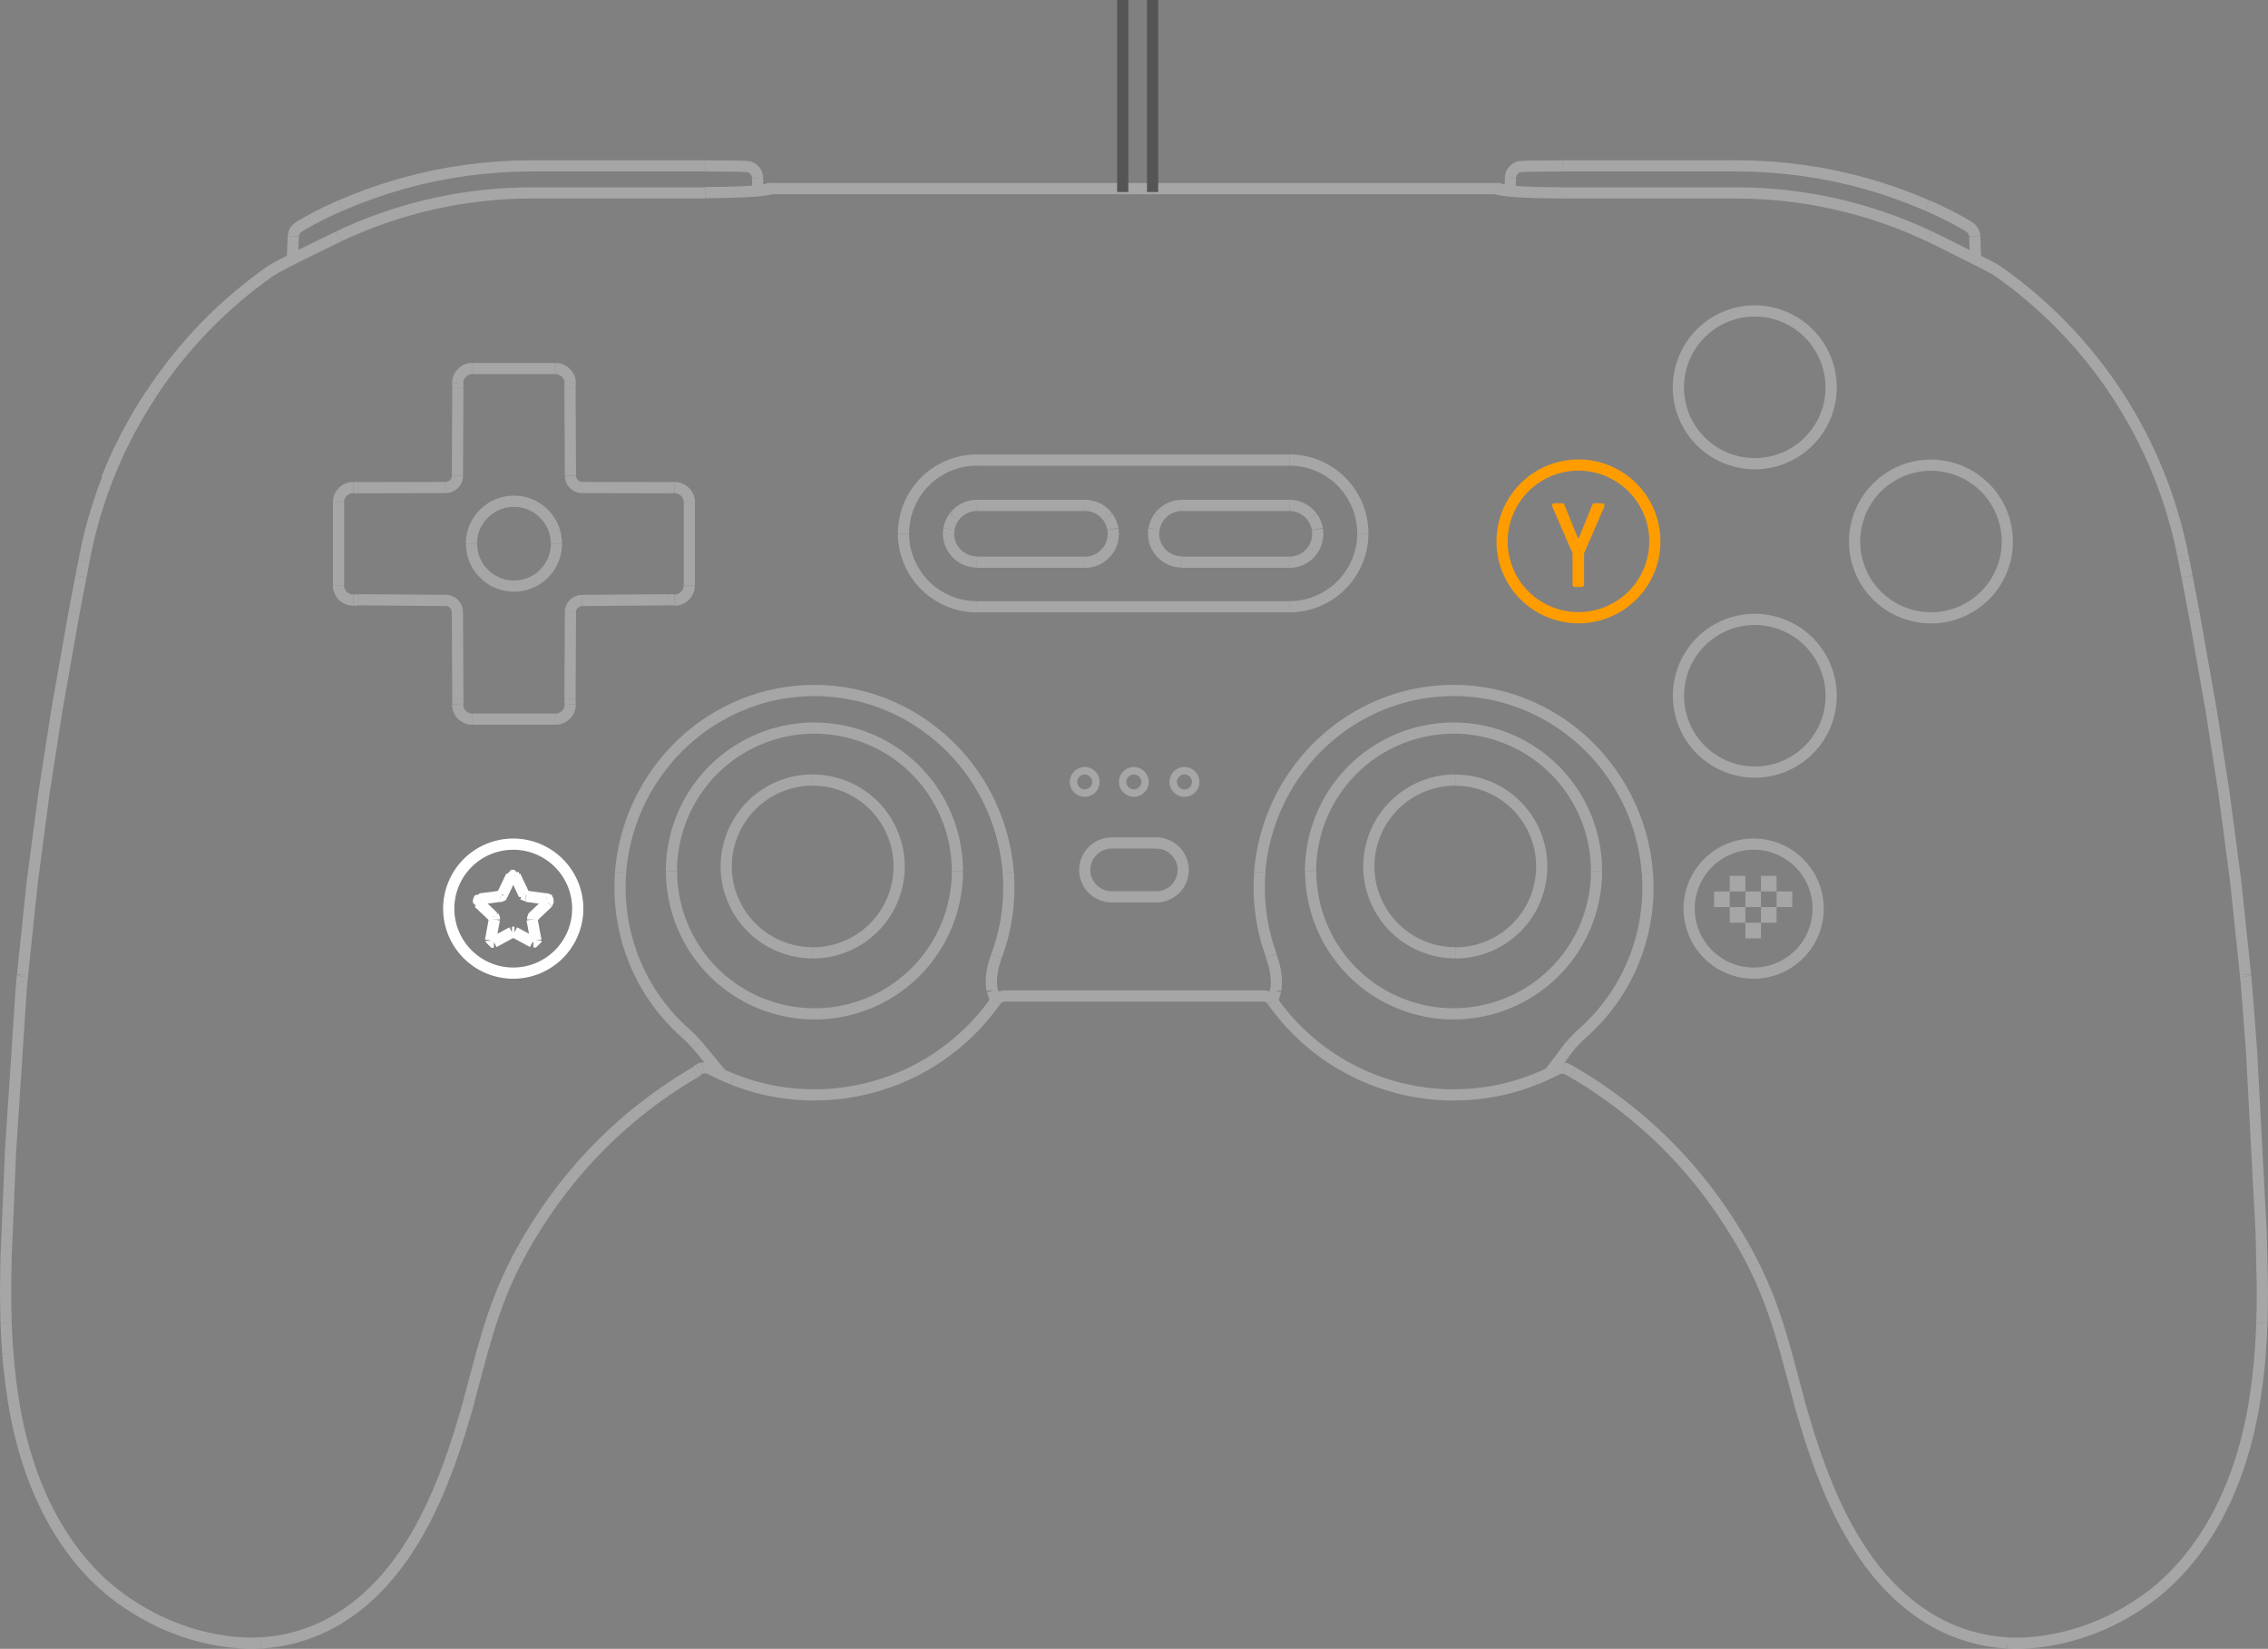 <svg xmlns="http://www.w3.org/2000/svg" width="303.521" height="220.698" viewBox="0 0 303.521 220.698">
  <rect x="0" y="0" width="303.521" height="220.698" fill="#808080" stroke="none"/>
  <g id="组_6" data-name="组 6" transform="translate(-831.25 -1055.8)">
    <g id="step01_2_turbo" transform="translate(831.251 1077.25)">
      <g id="组_998" data-name="组 998">
        <g id="组_996" data-name="组 996" transform="translate(-461.25 -624.25)" opacity="0.3">
          <path id="直线_11794" data-name="直线 11794" d="M562.693,628.349l-.07-1.743" fill="none" stroke="#fff" stroke-linejoin="bevel" stroke-width="1.5"/>
          <path id="路径_26498" data-name="路径 26498" d="M562.625,626.6v-.148l-.005-.037-.006-.037-.007-.036-.008-.036-.009-.036-.01-.036-.01-.036-.011-.035-.012-.035-.013-.035-.014-.034-.014-.034-.015-.034-.016-.033-.017-.033-.018-.033-.019-.032-.019-.032-.02-.032-.021-.031-.022-.031-.023-.03-.023-.03-.024-.029-.025-.029-.026-.028-.026-.027-.027-.027-.043-.041-.042-.038-.042-.036-.041-.033-.039-.031-.039-.029-.039-.026-.037-.024-.036-.022-.036-.02-.035-.018-.035-.017-.033-.015-.033-.013-.032-.012-.031-.011-.031-.01-.03-.008-.029-.007-.028-.007-.028-.005h-.079l-.051-.005-.133-.012-.128-.013-.1-.007-.276-.011-.759-.022-4.289-.036" fill="none" stroke="#fff" stroke-linejoin="bevel" stroke-width="1.5"/>
          <path id="直线_11795" data-name="直线 11795" d="M555.6,625H532.389" fill="none" stroke="#fff" stroke-linejoin="bevel" stroke-width="1.5"/>
          <path id="路径_26499" data-name="路径 26499" d="M532.422,625l-2.211.038-2.2.113-2.194.187-2.18.261-2.164.335-2.146.407-2.129.481-2.111.553-2.093.626-2.072.7-2.048.768-2.021.838" fill="none" stroke="#fff" stroke-linejoin="bevel" stroke-width="1.5"/>
          <path id="路径_26500" data-name="路径 26500" d="M506.849,630.3l-1.2.538-.811.385-.849.421-.863.448-.826.452-.669.388-.23.139-.041.027-.043.029-.109.077-.075.054-.041.031-.042.033-.043.036-.021.02-.022.02-.022.021-.022.023-.022.023-.022.025-.022.026-.022.027-.021.028-.022.03-.021.031-.022.032-.02.034-.021.035-.019.037-.02.039-.018.04-.018.042-.018.044-.017.046-.016.047-.015.049-.012.044-.011.044-.01.045-.008.046-.007.046-.007.048v.1" fill="none" stroke="#fff" stroke-linejoin="bevel" stroke-width="1.5"/>
          <path id="直线_11796" data-name="直线 11796" d="M500.5,634.452l-.127,3.166" fill="none" stroke="#fff" stroke-linejoin="bevel" stroke-width="1.5"/>
          <path id="直线_11797" data-name="直线 11797" d="M663.327,628.343l.07-1.737" fill="none" stroke="#fff" stroke-linejoin="bevel" stroke-width="1.5"/>
          <path id="路径_26501" data-name="路径 26501" d="M663.394,626.6v-.148l.005-.037.006-.037.007-.036.009-.036.008-.036.01-.036.011-.036.011-.035.012-.035.013-.035.014-.034.014-.034.015-.034.016-.033.017-.033.018-.033.018-.032.02-.032.02-.032.021-.031.022-.031.023-.03.023-.03.024-.029.025-.029.026-.028.026-.027.027-.027.043-.041.042-.038.041-.036.041-.033.039-.031.039-.029.038-.026.037-.024.036-.022.036-.02.035-.018.035-.017.033-.015.033-.013.032-.012.032-.011.03-.01.03-.008.029-.007.028-.007.028-.005h.079l.05-.005.133-.012.129-.013.1-.007.276-.011.759-.022,4.29-.036" fill="none" stroke="#fff" stroke-linejoin="bevel" stroke-width="1.5"/>
          <path id="直线_11798" data-name="直线 11798" d="M670.419,625h23.212" fill="none" stroke="#fff" stroke-linejoin="bevel" stroke-width="1.5"/>
          <path id="路径_26502" data-name="路径 26502" d="M693.6,625l2.211.038,2.2.113,2.194.187,2.181.261,2.163.335,2.146.407,2.129.481,2.111.553,2.093.626,2.072.7,2.048.768,2.021.838" fill="none" stroke="#fff" stroke-linejoin="bevel" stroke-width="1.5"/>
          <path id="路径_26503" data-name="路径 26503" d="M719.172,630.3l1.2.538.811.385.849.421.863.448.826.452.669.388.23.139.041.027.043.029.109.077.075.054.041.031.042.033.043.036.022.02.022.02.022.021.022.023.022.023.022.025.022.026.022.027.021.028.022.03.021.031.021.032.02.034.021.035.019.037.02.039.018.04.018.042.018.044.017.046.016.047.015.049.013.044.011.044.01.045.008.045.008.045.006.044v.09" fill="none" stroke="#fff" stroke-linejoin="bevel" stroke-width="1.5"/>
          <path id="直线_11799" data-name="直线 11799" d="M725.519,634.436l0,.033" fill="none" stroke="#fff" stroke-linejoin="bevel" stroke-width="1.5"/>
          <path id="直线_11800" data-name="直线 11800" d="M725.521,634.469l.126,3.139" fill="none" stroke="#fff" stroke-linejoin="bevel" stroke-width="1.5"/>
          <path id="路径_26504" data-name="路径 26504" d="M564.425,628.044H564.4l-.012.006-.013.006-.014.007-.015.006-.016.006-.016.007-.036.012-.04.013-.044.012-.048.012-.051.013-.113.024-.127.024-.3.047-.351.045-.855.083-1.618.1-2.623.089-2.493.025" fill="none" stroke="#fff" stroke-linejoin="bevel" stroke-width="1.5"/>
          <path id="直线_11801" data-name="直线 11801" d="M555.6,628.621H532.389" fill="none" stroke="#fff" stroke-linejoin="bevel" stroke-width="1.5"/>
          <path id="路径_26505" data-name="路径 26505" d="M532.422,628.62l-1.658.023-1.661.069-1.663.115-1.662.161-1.66.207-1.655.253-1.649.3-1.64.345-1.63.391-1.618.436-1.6.479-1.588.524-1.571.566-1.552.609-1.531.65-1.508.69" fill="none" stroke="#fff" stroke-linejoin="bevel" stroke-width="1.5"/>
          <path id="路径_26507" data-name="路径 26507" d="M687.875,648.555l.175-.229.183-.225.189-.221.2-.217.2-.212.211-.207.218-.2.225-.2.231-.19.238-.184.243-.177.249-.171.255-.163.26-.156.264-.148.269-.14.273-.133.277-.124.28-.115.283-.108.286-.1.287-.09.289-.081.29-.072.292-.064.292-.055.293-.046.292-.038.292-.029.292-.021.29-.012h.577l.29.012.292.021.292.03.293.038.293.046.293.055.292.064.291.073.29.082.288.091.286.1.283.108.281.116.277.125.273.133.269.14.265.149.26.156.255.164.25.171.244.178.238.185.232.191.225.2.218.2.212.208.2.213.2.218.19.222.182.226.175.23.109.15.107.153.1.155.1.157.1.16.1.161.093.163.09.165.087.167.084.169.081.171.078.172.075.174.072.175.069.177.065.178.062.179.059.18.055.181.052.182.048.183.045.184.042.184.038.184.035.185.031.185.028.186.024.186.021.186.018.186.014.185.011.185.009.244v.468l-.008.226-.012.228-.018.229-.023.23-.029.232-.034.233-.04.234-.046.234-.051.234-.058.235-.063.235-.069.235-.076.235-.082.234-.088.233-.094.232-.1.231-.106.229-.112.228-.119.225-.125.223-.13.221-.136.218-.142.215-.148.212-.153.209-.158.2-.164.2-.17.2-.174.193-.179.189-.184.183-.188.179-.193.174-.2.169-.2.164-.2.159-.209.153-.211.147-.215.141-.218.136-.22.129-.222.123-.225.118-.227.111-.229.106-.229.1-.231.093-.232.087-.233.081-.233.075-.234.069-.234.063-.234.057-.233.051-.233.046-.232.04-.231.034-.23.028-.228.024-.227.018-.226.013-.224.008h-.45l-.228-.007-.229-.013-.231-.018-.233-.023-.233-.029-.235-.034-.236-.04-.236-.046-.236-.052-.237-.057-.236-.064-.237-.07-.236-.076-.236-.082-.234-.088-.233-.095-.232-.1-.23-.107-.228-.113-.226-.119-.224-.125-.222-.131-.219-.137-.216-.142-.212-.148-.209-.153-.205-.16-.2-.165-.2-.17-.193-.175-.188-.18-.183-.184-.179-.189-.174-.193-.168-.2-.163-.2-.158-.2-.152-.208-.146-.211-.141-.214-.135-.217-.129-.219-.123-.222-.117-.224-.111-.226-.1-.227-.1-.229-.093-.229-.087-.231-.081-.231-.075-.232-.068-.232-.063-.232-.056-.232-.051-.231-.045-.231-.04-.23-.034-.23-.029-.228-.024-.226-.018-.225-.013-.224-.009-.244v-.444l.006-.2.01-.2.014-.2.018-.2.022-.2.026-.2.03-.2.035-.2.038-.2.043-.2.046-.2.051-.2.055-.2.059-.2.063-.2.066-.2.071-.193.074-.192.078-.19.082-.188.086-.186.089-.185.092-.182.1-.18.1-.178.1-.175.106-.173.11-.171.112-.168.115-.165Z" fill="none" stroke="#fff" stroke-linejoin="bevel" stroke-width="1.5"/>
          <path id="路径_26508" data-name="路径 26508" d="M719.449,634.436l-1.508-.69-1.531-.65-1.552-.609-1.571-.566L711.7,631.4l-1.6-.479-1.618-.436-1.63-.391-1.64-.345-1.649-.3-1.655-.253-1.66-.207-1.662-.161-1.663-.115-1.661-.069-1.658-.023" fill="none" stroke="#fff" stroke-linejoin="bevel" stroke-width="1.5"/>
          <path id="直线_11802" data-name="直线 11802" d="M693.631,628.621H670.419" fill="none" stroke="#fff" stroke-linejoin="bevel" stroke-width="1.5"/>
          <path id="路径_26509" data-name="路径 26509" d="M670.431,628.624l-3.856-.062-1.838-.084-1.039-.072-.855-.083-.351-.045-.3-.047-.127-.024-.113-.024-.051-.013-.048-.012-.043-.012-.04-.013-.036-.012-.016-.007-.016-.006-.015-.006-.014-.007-.013-.006-.012-.006h-.03" fill="none" stroke="#fff" stroke-linejoin="bevel" stroke-width="1.5"/>
          <path id="路径_26510" data-name="路径 26510" d="M662.234,628.2l-.023-.014-.024-.013-.024-.013-.025-.012-.025-.011-.026-.011-.026-.01-.026-.01-.025-.008-.025-.007-.026-.008-.025-.006-.025-.006-.027-.005-.026-.005H661.6" fill="none" stroke="#fff" stroke-linejoin="bevel" stroke-width="1.5"/>
          <path id="直线_11803" data-name="直线 11803" d="M661.619,628.044H564.4" fill="none" stroke="#fff" stroke-linejoin="bevel" stroke-width="1.5"/>
          <path id="路径_26511" data-name="路径 26511" d="M564.427,628.044h-.255l-.027.005-.026.005-.026.006-.026.006-.025.008-.025.007-.025.008-.018.007-.018.007-.018.007-.018.008-.018.007-.017.008-.017.008-.017.008-.017.009-.016.009-.016.009-.016.01-.015.01-.015.01-.015.011-.016.011" fill="none" stroke="#fff" stroke-linejoin="bevel" stroke-width="1.5"/>
          <path id="路径_26512" data-name="路径 26512" d="M506.571,634.436l-2.326,1.14c-.433.222-5.368,2.584-6.732,3.458l-1.161.831-1.145.86-1.129.893-1.11.921-1.094.952-1.073.978-1.053,1.009-1.03,1.035-1.009,1.063-.983,1.089-.96,1.114-.934,1.138-.906,1.163-.88,1.184-.851,1.207-.823,1.227-.792,1.248-.761,1.264-.729,1.282-.7,1.3-.666,1.313-.633,1.328-.6,1.339-.566,1.351-.532,1.361-.5,1.371-.463,1.377-.43,1.384L473.6,673l-.36,1.392-.327,1.4-.293,1.4" fill="none" stroke="#fff" stroke-linejoin="bevel" stroke-width="1.5"/>
          <path id="直线_11804" data-name="直线 11804" d="M472.63,677.165l-.141.716" fill="none" stroke="#fff" stroke-linejoin="bevel" stroke-width="1.5"/>
          <path id="直线_11805" data-name="直线 11805" d="M472.489,677.88l-.409,2.094" fill="none" stroke="#fff" stroke-linejoin="bevel" stroke-width="1.5"/>
          <path id="直线_11806" data-name="直线 11806" d="M472.08,679.973l-.908,4.78" fill="none" stroke="#fff" stroke-linejoin="bevel" stroke-width="1.5"/>
          <path id="直线_11807" data-name="直线 11807" d="M471.172,684.75l-2.308,13.094" fill="none" stroke="#fff" stroke-linejoin="bevel" stroke-width="1.5"/>
          <path id="路径_26513" data-name="路径 26513" d="M468.864,697.833l-1.724,11.115-1.572,11.893-1.3,12.415" fill="none" stroke="#fff" stroke-linejoin="bevel" stroke-width="1.5"/>
          <path id="路径_26514" data-name="路径 26514" d="M464.266,733.248v.058l-.007.056-.016.11" fill="none" stroke="#fff" stroke-linejoin="bevel" stroke-width="1.5"/>
          <path id="直线_11808" data-name="直线 11808" d="M464.239,733.472l-.068.758" fill="none" stroke="#fff" stroke-linejoin="bevel" stroke-width="1.5"/>
          <path id="直线_11809" data-name="直线 11809" d="M464.171,734.23l-.081.924" fill="none" stroke="#fff" stroke-linejoin="bevel" stroke-width="1.5"/>
          <path id="路径_26515" data-name="路径 26515" d="M464.09,735.141,462.663,756.8l-.613,14.67L462,775.206" fill="none" stroke="#fff" stroke-linejoin="bevel" stroke-width="1.5"/>
          <path id="路径_26516" data-name="路径 26516" d="M462,775.2l.014,2.38.056,2.326" fill="none" stroke="#fff" stroke-linejoin="bevel" stroke-width="1.5"/>
          <path id="路径_26517" data-name="路径 26517" d="M462.07,779.9l.09,2.018L462.3,784" fill="none" stroke="#fff" stroke-linejoin="bevel" stroke-width="1.5"/>
          <path id="路径_26518" data-name="路径 26518" d="M462.3,783.982l.132,1.534.268,2.41.346,2.389.2,1.182.226,1.178.248,1.165.272,1.16.3,1.147.322,1.141.346,1.128.374,1.119.4,1.106.429,1.095.585,1.368.361.784.519,1.057.55,1.042.582,1.027.615,1.009.651,1,.686.977.359.485.368.48.378.474.668.8.68.759.708.739.678.665.7.643" fill="none" stroke="#fff" stroke-linejoin="bevel" stroke-width="1.5"/>
          <path id="路径_26519" data-name="路径 26519" d="M475.248,815.033l.611.528.634.516.3.232.509.38.517.37.688.468.7.453.717.44.731.423.747.406.759.387.773.368.784.346.8.326.806.3.759.263.764.243.619.181.926.244.777.18.781.159.779.137.779.116.776.094.772.073.329.024.6.033.6.017h.383l.377-.006.756-.031" fill="none" stroke="#fff" stroke-linejoin="bevel" stroke-width="1.5"/>
          <path id="路径_26520" data-name="路径 26520" d="M496.1,822.711l.514-.035.679-.065.674-.084.671-.1.667-.124.188-.039.587-.132.581-.147.575-.161.568-.176.589-.2.582-.215.572-.23.564-.245.429-.2.424-.207.643-.336.629-.354.5-.3.493-.313.484-.324.473-.333.463-.342.454-.351.445-.36.436-.369.428-.377.419-.385.411-.394.4-.4.4-.409.388-.416.381-.424.373-.43.64-.777.617-.8.165-.222.672-.938.643-.959.62-.986.592-1,.572-1.027.548-1.042.53-1.069.507-1.079.49-1.1.469-1.109.887-2.261.822-2.3.765-2.328,1.017-3.392.292-1.035" fill="none" stroke="#fff" stroke-linejoin="bevel" stroke-width="1.5"/>
          <path id="路径_26521" data-name="路径 26521" d="M524,790.322l1.7-6.317.793-2.757.683-2.135.687-1.921.544-1.389.589-1.389.64-1.4.526-1.074.56-1.081" fill="none" stroke="#fff" stroke-linejoin="bevel" stroke-width="1.5"/>
          <path id="直线_11810" data-name="直线 11810" d="M530.724,770.869l.5-.93" fill="none" stroke="#fff" stroke-linejoin="bevel" stroke-width="1.5"/>
          <path id="路径_26522" data-name="路径 26522" d="M531.226,769.944l.539-.945.655-1.1.692-1.114.715-1.1.723-1.073.72-1.023.717-.975.716-.934.717-.9.72-.871.725-.845.73-.822.736-.8.743-.779.753-.763.767-.749.784-.739.8-.732.825-.725.847-.717.868-.709.891-.7.91-.689.928-.677.943-.662.957-.645.97-.629.985-.614,1-.6" fill="none" stroke="#fff" stroke-linejoin="bevel" stroke-width="1.5"/>
          <path id="路径_26523" data-name="路径 26523" d="M554.3,746.317l.029-.017.03-.019.015-.01.016-.011.016-.012.016-.012.034-.027.035-.029.071-.063.072-.064.034-.03L554.7,746l.016-.013.016-.012.016-.011.015-.011.015-.01.015-.009.029-.017" fill="none" stroke="#fff" stroke-linejoin="bevel" stroke-width="1.5"/>
          <path id="路径_26524" data-name="路径 26524" d="M554.824,745.915l.028-.016.028-.015.028-.014.028-.013.029-.013.029-.013.03-.012.03-.012.03-.011.031-.01.03-.009.032-.009.032-.008.031-.007.032-.007.032-.007" fill="none" stroke="#fff" stroke-linejoin="bevel" stroke-width="1.5"/>
          <path id="路径_26525" data-name="路径 26525" d="M555.3,745.737l.031-.005.031-.005h.447l.035.005.035.006.036.007.036.008.036.009.038.01.037.012.038.012" fill="none" stroke="#fff" stroke-linejoin="bevel" stroke-width="1.5"/>
          <path id="路径_26526" data-name="路径 26526" d="M556.1,745.795l.014.005.014.006.156.064.014.006.014.006h.014" fill="none" stroke="#fff" stroke-linejoin="bevel" stroke-width="1.5"/>
          <path id="路径_26527" data-name="路径 26527" d="M556.329,745.884l.912.467.486.229.508.227,1.084.452" fill="none" stroke="#fff" stroke-linejoin="bevel" stroke-width="1.5"/>
          <path id="路径_26528" data-name="路径 26528" d="M559.312,747.265l.537.207.545.2.552.188.559.179.566.168.572.158.578.147.585.136.59.125.6.114.6.1.6.089.61.078.614.065.618.052.622.04.624.026.627.013h.629l.631-.013.632-.027.633-.04.633-.054.634-.068.633-.081.633-.1.63-.108.629-.123.627-.136.624-.15.621-.164.617-.177.614-.19.609-.2.6-.216.6-.23.593-.242.587-.255.581-.266.574-.279.567-.291.56-.3.552-.313L585.7,745l.535-.334.526-.345.517-.355.508-.364.5-.374.488-.383.479-.391.468-.4.458-.407.447-.414.436-.421.425-.428.415-.434.4-.44.392-.445.381-.451.37-.456.359-.459.347-.464.336-.467" fill="none" stroke="#fff" stroke-linejoin="bevel" stroke-width="1.5"/>
          <path id="路径_26529" data-name="路径 26529" d="M594.485,736.775l.022-.031.023-.03.024-.029.024-.029.024-.028.025-.027.026-.027.026-.027.027-.025.028-.025.029-.024.029-.024.03-.023.03-.022.031-.021.032-.021.031-.02.032-.019.032-.019.033-.018.033-.017.034-.016.035-.015.034-.014.035-.014.035-.013.036-.012.036-.011.036-.01.037-.009.037-.008.037-.008.036-.006.037-.006.037-.005h.189" fill="none" stroke="#fff" stroke-linejoin="bevel" stroke-width="1.5"/>
          <path id="直线_11811" data-name="直线 11811" d="M595.76,736.109h34.5" fill="none" stroke="#fff" stroke-linejoin="bevel" stroke-width="1.5"/>
          <path id="路径_26530" data-name="路径 26530" d="M630.253,736.109h.189l.037.005.036.006.037.006.037.007.036.008.036.01.036.01.036.011.036.012.036.013.035.013.035.014.034.015.034.016.034.017.033.018.033.018.032.02.031.02.031.021.031.021.03.022.03.023.029.023.029.025.028.025.027.026.027.026.026.027.026.027.025.028.024.029.023.029.023.03.022.031" fill="none" stroke="#fff" stroke-linejoin="bevel" stroke-width="1.5"/>
          <path id="路径_26531" data-name="路径 26531" d="M631.526,736.771l.336.467.347.464.359.459.369.456.381.451.392.445.4.44.414.434.426.428.436.421.447.414.457.407.468.4.479.391.488.383.5.374.508.364.517.355.526.345.535.334.543.324.552.313.56.3.567.291.574.279.582.266.587.255.594.242.6.23.6.216.609.2.614.19.618.177.621.164.624.15.628.136.629.123.63.108.632.1.633.081.633.068.633.054.633.04.632.027.631.013h.629l.627-.013.624-.026.622-.04.618-.052.614-.065.61-.078.6-.089.6-.1.6-.114.591-.125.585-.136.578-.147.572-.158.565-.168.559-.179.552-.188.545-.2.537-.207" fill="none" stroke="#fff" stroke-linejoin="bevel" stroke-width="1.5"/>
          <path id="路径_26532" data-name="路径 26532" d="M666.7,747.264l.556-.226.532-.228.508-.228.486-.229.466-.229.445-.23" fill="none" stroke="#fff" stroke-linejoin="bevel" stroke-width="1.5"/>
          <path id="路径_26533" data-name="路径 26533" d="M669.694,745.9l.025-.013.129-.061.013-.006.013-.006.013-.005.013-.005" fill="none" stroke="#fff" stroke-linejoin="bevel" stroke-width="1.5"/>
          <path id="路径_26534" data-name="路径 26534" d="M669.9,745.8h.1l.04-.006.042-.006.043-.005h.379l.035.007" fill="none" stroke="#fff" stroke-linejoin="bevel" stroke-width="1.5"/>
          <path id="路径_26535" data-name="路径 26535" d="M670.543,745.761l.026.006.026.006.026.006.027.007.054.016.054.018.055.02.055.022.056.024.056.026.115.056.118.061.246.137.263.153" fill="none" stroke="#fff" stroke-linejoin="bevel" stroke-width="1.5"/>
          <path id="路径_26536" data-name="路径 26536" d="M671.713,746.311l1,.6.985.614.97.629.957.645.943.662.928.677.91.689.891.7.868.709.847.717.825.725.8.732.784.739.767.749.754.763.743.779.736.8.73.822.725.845.72.871.717.9.716.934.717.975.72,1.023.723,1.073.714,1.1.692,1.114.655,1.1.54.945" fill="none" stroke="#fff" stroke-linejoin="bevel" stroke-width="1.5"/>
          <path id="路径_26537" data-name="路径 26537" d="M694.791,769.939l.6,1.106.574,1.118" fill="none" stroke="#fff" stroke-linejoin="bevel" stroke-width="1.5"/>
          <path id="路径_26538" data-name="路径 26538" d="M695.96,772.157l.419.861.64,1.4.589,1.389.544,1.389.687,1.921.683,2.135.793,2.757,1.7,6.317" fill="none" stroke="#fff" stroke-linejoin="bevel" stroke-width="1.5"/>
          <path id="路径_26539" data-name="路径 26539" d="M701.989,790.307l.292,1.035,1.017,3.392.766,2.328.823,2.3.887,2.261.469,1.109.49,1.1.507,1.079.53,1.069.548,1.042.573,1.027.592,1,.62.986.642.959.672.938.166.222.617.8.64.777.373.43.381.424.388.416.4.409.4.4.411.394.419.385.428.377.436.369.445.36.454.351.463.342.473.333.484.324.493.313.5.3.629.354.643.336.424.207.429.2.564.245.573.23.581.215.589.2.569.176.575.161.581.147.586.132.188.039.667.124.671.1.675.084.679.065.514.035" fill="none" stroke="#fff" stroke-linejoin="bevel" stroke-width="1.5"/>
          <path id="路径_26540" data-name="路径 26540" d="M729.923,822.711l.755.031.378.006h.383l.6-.017.6-.033.329-.024.772-.073.776-.094.779-.116.78-.137.781-.159.776-.18.926-.244.619-.181.765-.243.759-.263.806-.3.8-.326.784-.346.773-.368.759-.387.747-.406.731-.423.717-.44.7-.453.688-.468.517-.37.508-.38.3-.232.634-.516.611-.528" fill="none" stroke="#fff" stroke-linejoin="bevel" stroke-width="1.5"/>
          <path id="路径_26541" data-name="路径 26541" d="M750.772,815.036l.7-.644.678-.665.708-.739.68-.759.668-.8.378-.474.369-.48.359-.485.686-.977.651-1,.614-1.009.583-1.027.55-1.042.519-1.057.361-.784.585-1.368.429-1.095.4-1.106.374-1.119.346-1.128.322-1.141.3-1.148.272-1.16.248-1.165.226-1.178.2-1.182.346-2.39.268-2.41.133-1.542" fill="none" stroke="#fff" stroke-linejoin="bevel" stroke-width="1.5"/>
          <path id="路径_26542" data-name="路径 26542" d="M763.725,783.992l.135-2.07.089-2.019" fill="none" stroke="#fff" stroke-linejoin="bevel" stroke-width="1.5"/>
          <path id="路径_26543" data-name="路径 26543" d="M763.95,779.905l.056-2.325.014-2.38" fill="none" stroke="#fff" stroke-linejoin="bevel" stroke-width="1.5"/>
          <path id="路径_26544" data-name="路径 26544" d="M764.02,775.206l-.169-7.559L762.564,743.4l-.631-8.218" fill="none" stroke="#fff" stroke-linejoin="bevel" stroke-width="1.5"/>
          <path id="直线_11812" data-name="直线 11812" d="M761.933,735.2l-.084-.965" fill="none" stroke="#fff" stroke-linejoin="bevel" stroke-width="1.5"/>
          <path id="直线_11813" data-name="直线 11813" d="M761.849,734.23l-.068-.758" fill="none" stroke="#fff" stroke-linejoin="bevel" stroke-width="1.5"/>
          <path id="路径_26545" data-name="路径 26545" d="M761.782,733.477l-.016-.11-.007-.055v-.056" fill="none" stroke="#fff" stroke-linejoin="bevel" stroke-width="1.5"/>
          <path id="路径_26546" data-name="路径 26546" d="M761.755,733.26l-1.3-12.419-1.572-11.893-1.724-11.115" fill="none" stroke="#fff" stroke-linejoin="bevel" stroke-width="1.5"/>
          <path id="直线_11814" data-name="直线 11814" d="M757.156,697.844l-2.308-13.094" fill="none" stroke="#fff" stroke-linejoin="bevel" stroke-width="1.5"/>
          <path id="直线_11815" data-name="直线 11815" d="M754.848,684.753l-.909-4.784" fill="none" stroke="#fff" stroke-linejoin="bevel" stroke-width="1.5"/>
          <path id="直线_11816" data-name="直线 11816" d="M753.939,679.97l-.408-2.09" fill="none" stroke="#fff" stroke-linejoin="bevel" stroke-width="1.5"/>
          <path id="直线_11817" data-name="直线 11817" d="M753.531,677.881l-.141-.716" fill="none" stroke="#fff" stroke-linejoin="bevel" stroke-width="1.5"/>
          <path id="路径_26547" data-name="路径 26547" d="M753.387,677.187l-.293-1.4-.327-1.4-.361-1.392-.394-1.389-.43-1.384-.463-1.377-.5-1.371-.531-1.361-.566-1.351-.6-1.339-.633-1.328-.666-1.313-.7-1.3-.729-1.282-.76-1.264-.792-1.248-.823-1.227-.85-1.207-.88-1.184-.906-1.163-.934-1.138-.96-1.114-.984-1.089L737.3,646.5l-1.031-1.035-1.053-1.009-1.073-.978-1.094-.952-1.111-.921-1.128-.893-1.145-.86-1.161-.831c-.371-.3-6.4-3.284-6.733-3.458l-2.324-1.14" fill="none" stroke="#fff" stroke-linejoin="bevel" stroke-width="1.5"/>
          <path id="路径_26548" data-name="路径 26548" d="M481.414,655.614l-.781,1.214-.734,1.2-.689,1.183-.646,1.165-.642,1.219-.6,1.2-.556,1.179-.515,1.158-.745,1.807" fill="none" stroke="#fff" stroke-linejoin="bevel" stroke-width="1.5"/>
          <path id="路径_26549" data-name="路径 26549" d="M532.391,628.621h0" fill="none" stroke="#fff" stroke-linejoin="bevel" stroke-width="1.5"/>
          <path id="直线_11818" data-name="直线 11818" d="M463.748,739.019V739" fill="none" stroke="#fff" stroke-linejoin="bevel" stroke-width="1.5"/>
          <path id="直线_11819" data-name="直线 11819" d="M594.92,736.4v-.041" fill="none" stroke="#fff" stroke-linejoin="bevel" stroke-width="1.5"/>
          <path id="直线_11820" data-name="直线 11820" d="M594.484,736.774l-.434-1.385" fill="none" stroke="#fff" stroke-linejoin="bevel" stroke-width="1.5"/>
          <path id="路径_26550" data-name="路径 26550" d="M557.825,746.577l-.025-.022-.025-.023-.025-.025-.026-.026-.053-.056-.054-.06-.114-.132-2.724-3.291-.274-.316" fill="none" stroke="#fff" stroke-linejoin="bevel" stroke-width="1.5"/>
          <path id="路径_26551" data-name="路径 26551" d="M554.506,742.627l-.365-.4-.4-.416-.442-.432-.484-.447" fill="none" stroke="#fff" stroke-linejoin="bevel" stroke-width="1.5"/>
          <path id="路径_26552" data-name="路径 26552" d="M552.817,740.937l-.436-.4-.427-.41-.417-.419-.407-.429-.4-.439-.387-.448-.378-.457-.367-.466-.356-.474-.345-.482-.334-.49-.323-.5-.312-.505-.3-.513-.288-.52-.276-.526-.264-.533-.252-.539-.24-.545-.227-.551-.214-.557-.2-.562-.189-.567-.176-.572-.163-.577-.15-.581-.137-.585-.123-.588-.11-.592-.1-.594-.083-.6-.069-.6-.056-.6-.042-.6-.028-.6-.014-.6v-.6l.013-.6.027-.6.041-.6" fill="none" stroke="#fff" stroke-linejoin="bevel" stroke-width="1.5"/>
          <path id="路径_26553" data-name="路径 26553" d="M544.3,719.535l.085-.894.057-.47.069-.485.08-.5.093-.515.106-.528.121-.542.136-.555.152-.568.17-.581.188-.593.207-.6.227-.615.249-.624.271-.633.3-.642.32-.649.346-.656.374-.661.4-.667.432-.671.465-.676.5-.68.538-.684.578-.687.3-.344.317-.344.328-.344.34-.345.352-.344.365-.343.377-.342.39-.34.4-.337.416-.334.429-.331.443-.325.456-.321.469-.315.482-.309.5-.3.508-.295.521-.286.533-.278.545-.268.557-.257.569-.246.58-.235.591-.222.6-.21.611-.2.619-.182.628-.167.635-.152.643-.136.649-.12.655-.1.659-.087.663-.07.666-.053.668-.035.669-.018h.669l.669.018.667.035.665.052.662.069.658.086.655.1.649.12.644.136.636.152.63.167.622.182.614.2.6.21.6.224.585.237.574.249.563.261.552.271.541.282.529.291.516.3.5.309.491.317.479.324.465.33.452.336.438.341.426.345.412.348.4.35.385.353.372.354.359.356.346.357.334.357.322.358.31.357.3.357.567.712.526.709.488.705.453.7.42.7.388.691.359.683.331.677.3.669.279.659.254.65.231.639.209.627.189.616.169.6.152.59.134.576.118.563.1.547.089.533.076.518.063.5.052.487.041.471" fill="none" stroke="#fff" stroke-linejoin="bevel" stroke-width="1.5"/>
          <path id="路径_26554" data-name="路径 26554" d="M596.174,719.526l.033.475.025.475.016.476.007.476v.476l-.01.476-.018.476-.027.475-.035.475-.044.474-.053.473-.061.473-.07.472-.078.47-.087.468-.1.466-.1.464-.112.462-.12.459-.129.458-.137.454-.146.452-.154.449-.161.445" fill="none" stroke="#fff" stroke-linejoin="bevel" stroke-width="1.5"/>
          <path id="路径_26555" data-name="路径 26555" d="M594.613,730.744l-.125.352-.111.343-.1.336-.084.328-.072.321-.06.313-.049.3-.037.294-.027.282-.017.269-.008.253v.234l.006.213.012.19.016.166.018.139.009.059.009.053.009.046.009.039v.079h0v.005h0" fill="none" stroke="#fff" stroke-linejoin="bevel" stroke-width="1.5"/>
          <path id="路径_26556" data-name="路径 26556" d="M631.973,735.38h0v-.005h0V735.3l.009-.039.009-.046.009-.053.009-.059.017-.139.016-.166.012-.19.006-.213v-.234l-.008-.253-.017-.269-.027-.282-.037-.294-.048-.3-.06-.313-.072-.321-.084-.328-.1-.336-.111-.343-.125-.352" fill="none" stroke="#fff" stroke-linejoin="bevel" stroke-width="1.5"/>
          <path id="路径_26557" data-name="路径 26557" d="M631.407,730.746l-.161-.445-.153-.449-.146-.452-.137-.454-.129-.458-.12-.459-.112-.462-.1-.464-.095-.466-.087-.468-.078-.47-.07-.472-.061-.473-.053-.473-.045-.474-.035-.475-.027-.475-.018-.476-.01-.476v-.476l.008-.476.016-.476.025-.475.033-.475" fill="none" stroke="#fff" stroke-linejoin="bevel" stroke-width="1.5"/>
          <path id="路径_26558" data-name="路径 26558" d="M629.831,719.535l.041-.471.052-.487.063-.5.076-.518.089-.533.1-.547.118-.563.134-.576.152-.59.169-.6.189-.616.21-.627.231-.639.254-.65.278-.659.3-.669.331-.677.359-.683.388-.691.42-.7.453-.7.488-.705.526-.709.567-.712.3-.357.31-.357.322-.358.334-.357.346-.357.359-.356.371-.354.385-.353.4-.35.412-.348.426-.345.438-.341.452-.336.465-.33.478-.324.491-.317.5-.309.516-.3.528-.291.541-.282.552-.271.563-.261.574-.249.585-.237.6-.224.6-.21.614-.2.622-.182.63-.167.636-.152.644-.136.648-.12.655-.1.658-.086.662-.069.665-.052.667-.035.668-.018h.669l.668.018.668.035.666.053.663.07.66.087.655.1.65.12.643.136.636.152.628.167.62.182.61.2.6.21.59.222.58.235.569.246.557.257.545.268.533.278.52.286.508.295.495.3.482.309.469.315.456.321.443.325.429.331.416.334.4.337.39.34.377.342.365.343.352.344.34.345.328.344.316.344.3.344.578.687.538.684.5.68.465.676.433.671.4.667.373.661.346.656.32.649.3.642.272.633.249.624.227.615.207.6.188.593.17.581.152.568.136.555.121.542.106.528.093.515.08.5.068.485.058.47.085.894" fill="none" stroke="#fff" stroke-linejoin="bevel" stroke-width="1.5"/>
          <path id="路径_26559" data-name="路径 26559" d="M681.708,719.524l.041.6.027.6.013.6v.6l-.014.6-.028.6-.042.6-.056.6-.069.6-.083.6-.1.594-.11.592-.123.588-.137.585-.15.581-.163.577-.176.572-.189.567-.2.562-.215.557-.227.551-.24.545-.252.539-.264.533-.276.526-.288.52-.3.513-.312.505-.323.5-.334.49-.345.482-.356.474-.367.466-.378.457-.387.448-.4.439-.407.429-.417.419-.427.41-.435.4" fill="none" stroke="#fff" stroke-linejoin="bevel" stroke-width="1.5"/>
          <path id="路径_26560" data-name="路径 26560" d="M673.206,740.932l-.484.447-.442.432-.4.416-.365.4" fill="none" stroke="#fff" stroke-linejoin="bevel" stroke-width="1.5"/>
          <path id="路径_26561" data-name="路径 26561" d="M671.519,742.627l-.274.316-2.4,3.2-.114.132-.054.06-.053.056-.026.026-.026.025-.025.023-.025.022" fill="none" stroke="#fff" stroke-linejoin="bevel" stroke-width="1.5"/>
          <path id="直线_11821" data-name="直线 11821" d="M631.969,735.389l-.434,1.385" fill="none" stroke="#fff" stroke-linejoin="bevel" stroke-width="1.5"/>
          <path id="路径_26562" data-name="路径 26562" d="M570.011,707.21h-.257l-.259.009-.261.014-.263.021-.264.027-.266.033-.267.039-.268.047-.269.053-.269.06-.27.067-.27.073-.27.081-.269.088-.268.095-.268.1-.267.109-.265.117-.264.123-.261.131-.259.138-.256.145-.253.152-.25.159-.247.165-.242.172-.238.179-.234.185-.23.191-.225.2-.219.2-.214.209-.209.214-.2.22-.2.225-.191.23-.185.234-.179.238-.172.242-.166.246-.159.249-.152.253-.145.256-.138.258-.131.261-.124.263-.116.265-.109.266-.1.268-.1.268-.088.269-.081.27-.074.269-.067.27-.06.269-.053.269-.046.268-.04.267-.033.266-.027.265-.021.262-.015.261-.009.259v.513l.009.259.015.261.021.263.027.264.033.266.04.267.046.268.053.268.06.27.067.27.074.269.081.27.088.269.1.268.1.267.109.266.116.265.124.263.131.261.138.258.145.256.152.253.159.249.166.246.172.242.179.238.185.234.191.23.2.225.2.22.209.214.214.209.219.2.225.2.23.192.234.185.238.179.242.172.247.166.25.159.253.152.256.145.259.138.261.131.264.124.265.116.267.109.268.1.268.095.269.088.27.081.27.074.27.067.269.06.269.053.268.046.267.039.266.033.264.027.263.021.261.014.259.009h.257" fill="none" stroke="#fff" stroke-linejoin="bevel" stroke-width="1.5"/>
          <path id="路径_26563" data-name="路径 26563" d="M570.005,730.344h.257l.259-.009.261-.014.263-.021.264-.027.266-.033.267-.039.268-.046.269-.053.27-.06.27-.067.27-.074.27-.081.269-.088.269-.095.268-.1.267-.109.265-.116.263-.124.261-.131.259-.138.256-.145.253-.152.25-.159.246-.166.242-.172.238-.179.235-.185.23-.192.225-.2.22-.2.215-.209.209-.214.2-.22.2-.225.192-.23.185-.234.179-.238.172-.242.166-.246.159-.249.152-.253.144-.256.138-.258.131-.261.124-.263.116-.265.109-.266.1-.267.095-.268.088-.269.081-.27.074-.269.067-.27.06-.27.053-.268.047-.268.04-.267.033-.266.027-.264.021-.263.014-.261.009-.259v-.513l-.009-.266-.014-.261-.021-.262-.027-.265-.033-.266-.04-.267-.047-.268-.053-.269-.06-.269-.067-.27-.074-.269-.081-.27-.088-.269-.095-.268-.1-.268-.109-.266-.116-.265-.124-.263-.131-.261-.138-.258-.144-.256-.152-.253-.159-.249-.166-.246-.172-.242-.179-.238-.185-.234-.192-.23-.2-.225-.2-.22-.209-.214-.215-.209-.22-.2-.225-.2-.23-.191-.235-.185-.238-.179-.242-.172-.246-.165-.25-.159-.253-.152-.256-.145-.259-.138-.261-.131-.263-.123-.265-.117-.267-.109-.268-.1-.269-.095-.269-.088-.27-.081-.27-.073-.27-.067-.27-.06-.269-.053-.268-.047-.267-.039-.266-.033-.264-.027-.263-.021-.261-.014-.259-.009h-.257" fill="none" stroke="#fff" stroke-linejoin="bevel" stroke-width="1.5"/>
          <path id="路径_26564" data-name="路径 26564" d="M551.114,719.421V719l.013-.424.022-.424.032-.423.042-.423.051-.422.06-.42.07-.419.09-.47.1-.467.113-.464.124-.462.136-.459.148-.455.158-.452.17-.447.181-.443.192-.438.2-.433.214-.428.224-.422.235-.417.245-.411.255-.4.265-.4.275-.391.285-.384.294-.377.3-.37.313-.362.322-.354.33-.346.339-.337.347-.329.355-.32.363-.311.371-.3.379-.293.386-.283.393-.274.4-.263.406-.253.412-.243.418-.232.424-.222.429-.211.434-.2.439-.19.444-.179.448-.168.452-.156.456-.145.459-.134.463-.122.465-.11.469-.1.47-.087.473-.075.474-.063.475-.052.477-.04.478-.027.478-.016h.478l.478.008.478.021.477.032.476.044.475.056.473.068.472.08.47.091.467.1.464.115.461.126.458.138.454.149.451.16.446.172.442.183.437.194.433.2.427.215.421.226.416.236.409.247.4.257.4.267.39.277.384.286.375.3.368.3.361.314.352.323.344.332.336.34.327.349.318.357.31.365.3.372.291.38.281.387.271.394.261.4.252.407.241.413.231.419.22.425.209.43.2.435.188.439.177.445.166.448.155.453.143.456.131.46.12.463.108.465.1.468.085.471.063.4.054.4.046.4.037.4.029.4.02.4.012.4v.4" fill="none" stroke="#fff" stroke-linejoin="bevel" stroke-width="1.5"/>
          <path id="路径_26565" data-name="路径 26565" d="M589.376,719.412l-.005.424-.014.424-.025.423-.033.422-.043.422-.053.42-.062.419-.071.417-.091.469-.1.466-.115.464-.126.46-.137.457-.148.454-.16.45-.171.445-.182.441-.193.437-.2.432-.214.426-.225.421-.236.415-.245.409-.256.4-.266.4-.276.389-.285.382-.294.375-.3.368-.312.36-.322.352-.33.344-.339.336-.347.327-.355.318-.363.309-.371.3-.378.291-.385.281-.392.272-.4.262-.405.252-.411.242-.417.231-.423.221-.428.21-.433.2-.438.188-.443.178-.447.166-.451.155-.455.144-.458.133-.461.121-.464.11-.466.1-.469.087-.471.075-.473.063-.474.051-.475.039-.476.027-.477.016h-.477l-.477-.008-.476-.02-.477-.032-.474-.044-.473-.056-.472-.067-.47-.079-.468-.091-.466-.1-.463-.114-.46-.126-.457-.137-.453-.148-.449-.159-.446-.171-.441-.182-.436-.193-.432-.2-.426-.214-.42-.225-.415-.235-.409-.245-.4-.256-.4-.265-.389-.275-.383-.285-.375-.294-.368-.3-.36-.313-.353-.322-.344-.331-.336-.339-.327-.347-.319-.355-.309-.363-.3-.37-.291-.378-.281-.385-.272-.392-.262-.4-.252-.405-.242-.411-.231-.417-.221-.422-.21-.428-.2-.434-.189-.438-.178-.443-.167-.447-.156-.451-.144-.455-.133-.459-.121-.461-.11-.465-.1-.467-.087-.47-.063-.4-.056-.4-.047-.4-.039-.4-.03-.4-.022-.4-.014-.4v-.4" fill="none" stroke="#fff" stroke-linejoin="bevel" stroke-width="1.5"/>
          <path id="路径_26566" data-name="路径 26566" d="M673.167,740.984l.077.067.088.082.216.209.245.25a4.47,4.47,0,0,0,1.353.676l1.1.378,1.106.355,1.107.329,1.109.3,1.114.281,1.116.257,1.122.234,1.127.209,1.13.188,1.137.164,1.141.141,1.143.116,1.148.093,1.15.067,1.15.046,1.151.02h1.151l1.15-.028,1.15-.052,1.148-.075,1.145-.1,1.143-.124,1.14-.147,1.137-.172,1.133-.2,1.13-.218,1.124-.242,1.119-.267,1.114-.288,1.107-.312,1.1-.335,1.093-.357,1.084-.379,1.076-.4,1.068-.424,1.06-.448,1.05-.469,1.042-.491,1.03-.513,1.022-.535,1.011-.556,1-.577.983-.6.97-.617.955-.633.94-.653.924-.671.911-.688.9-.708.886-.729.878-.752.87-.78.867-.808.862-.841.862-.877.862-.914.863-.96.864-1.007.864-1.06.865-1.114.865-1.174.862-1.236.855-1.3.85-1.375.836-1.447.821-1.524.8-1.6.774-1.681.739-1.758.7-1.832.332-.94.317-.958.3-.975.289-.99.271-1,.258-1.016.239-1.026.222-1.035.2-1.043.185-1.052.167-1.057.146-1.063.126-1.066.106-1.071.087-1.075.066-1.076.046-1.079.026-1.081v-1.081l-.015-1.083-.036-1.079-.057-1.079-.077-1.076-.1-1.075-.116-1.07-.136-1.063-.157-1.06-.175-1.052-.193-1.043L748.06,677l-.231-1.026-.247-1.017-.265-1-.281-.993-.3-.98-.312-.967-.662-1.886-.71-1.817-.749-1.74-.777-1.658-.8-1.578-.823-1.5-.837-1.423-.847-1.353-.855-1.282-.859-1.217-.86-1.156-.86-1.1-.86-1.042-.86-.993-.857-.945-.859-.9-.858-.867-.862-.831-.864-.8-.869-.772-.877-.746-.885-.723-.9-.7-.913-.685-.926-.666-.944-.649-.957-.631-.975-.613-.99-.594-1-.574-1.016-.555-1.026-.533-1.037-.51-1.047-.489-1.055-.466-1.063-.443-1.071-.42-1.078-.4-1.083-.375-1.089-.35-1.093-.329-1.1-.3-1.1-.281-1.1-.257-1.1-.234-1.1-.211-1.1-.188-1.1-.164-1.1-.141-1.094-.119-1.089-.1-1.084-.074-1.078-.054-1.074-.031-1.07-.01" fill="rgba(0,0,0,0)" fill-rule="evenodd"/>
          <path id="路径_26568" data-name="路径 26568" d="M656.01,730.344h.257l.259-.009.261-.014.263-.021.264-.027.266-.033.267-.039.268-.046.269-.053.269-.06.27-.067.27-.074.27-.081.269-.088.268-.095.267-.1.267-.109.265-.116.263-.124.261-.131.259-.138.256-.145.253-.152.25-.159.247-.166.243-.172.238-.179.234-.185.23-.192.225-.2.22-.2.214-.209.209-.214.2-.22.2-.225.191-.23.185-.234.179-.238.172-.242.166-.246.159-.249.152-.253.145-.256.138-.258.131-.261.123-.263.116-.265.109-.266.1-.267.095-.268.087-.269.081-.27.074-.269.067-.27.06-.27.053-.268.046-.268.039-.267.034-.266.027-.264.021-.263.014-.261.009-.259v-.513l-.009-.259-.014-.261-.021-.262-.027-.265-.034-.266-.039-.267-.046-.268-.053-.269-.06-.269-.067-.27-.074-.269-.081-.27-.087-.269-.095-.268-.1-.268-.109-.266-.116-.265-.123-.263-.131-.261-.138-.258-.145-.256-.152-.253-.159-.249-.166-.246-.172-.242-.179-.238-.185-.234-.191-.23-.2-.225-.2-.22-.209-.214-.214-.209-.22-.2-.225-.2-.23-.191-.234-.185-.238-.179-.243-.172-.247-.165-.25-.159-.253-.152-.256-.145-.259-.138-.261-.131-.263-.123-.265-.117-.267-.109-.267-.1-.268-.095-.269-.088-.27-.081-.27-.073-.27-.067-.269-.06-.269-.053-.268-.047-.267-.039-.266-.033-.264-.027-.263-.021-.261-.014-.259-.009h-.257" fill="none" stroke="#fff" stroke-linejoin="bevel" stroke-width="1.5"/>
          <path id="路径_26569" data-name="路径 26569" d="M656.014,707.21h-.257l-.259.009-.261.014-.263.021-.264.027-.266.033-.268.039-.268.047-.269.053-.27.06-.27.067-.27.073-.27.081-.269.088-.269.095-.267.1-.267.109-.265.117-.263.123-.261.131-.259.138-.256.145-.253.152-.25.159-.246.165-.243.172-.238.179-.235.185-.229.191-.225.2-.22.2-.215.209-.209.214-.2.22-.2.225-.191.23-.185.234-.179.238-.172.242-.166.246-.158.249-.152.253-.145.256-.138.258-.131.261-.124.263-.116.265-.109.266-.1.268-.1.268-.088.269-.081.27-.073.269-.067.27-.06.269-.053.269-.047.268-.04.267-.033.266-.027.265-.021.262-.014.261-.009.259v.513l.009.259.014.261.021.263.027.264.033.266.04.267.047.268.053.268.06.27.067.27.073.269.081.27.088.269.1.268.1.267.109.266.116.265.124.263.131.261.138.258.145.256.152.253.158.249.166.246.172.242.179.238.185.234.191.23.2.225.2.22.209.214.215.209.22.2.225.2.229.192.235.185.238.179.243.172.246.166.25.159.253.152.256.145.259.138.261.131.263.124.265.116.267.109.267.1.269.095.269.088.27.081.27.074.27.067.27.06.269.053.268.046.268.039.266.033.264.027.263.021.261.014.259.009h.257" fill="none" stroke="#fff" stroke-linejoin="bevel" stroke-width="1.5"/>
          <path id="路径_26570" data-name="路径 26570" d="M636.643,719.421v-.4l.012-.4.02-.4.029-.4.037-.4.046-.4.054-.4.063-.4.085-.471.1-.468.109-.465.12-.463.131-.46.143-.456.155-.453.165-.448.177-.445.188-.439.2-.435.21-.43.22-.425.231-.419.241-.413.252-.407.261-.4.271-.394.281-.387.291-.38.3-.372.31-.365.319-.357.327-.349.336-.34.345-.332.352-.323.361-.314.368-.3.375-.3.383-.286.39-.277.4-.267.4-.257.409-.247.416-.236.422-.226.427-.215.433-.2.437-.194.442-.183.446-.172.451-.16.454-.149L650.5,701l.461-.126.464-.115.467-.1.47-.091.471-.08.473-.068.475-.056.476-.044.477-.032.478-.021.479-.008h.478l.478.016.478.027.477.04.475.052.474.063.472.075.47.087.469.1.465.11.463.122.459.134.456.145.452.156.448.168.444.179.439.19.434.2.429.211.424.222.418.232.412.243.406.253.4.263.393.274.386.283.379.293.371.3.364.311.356.32.347.329.339.337.33.346.322.354.313.362.3.37.294.377.285.384.275.391.265.4.255.4.245.411.234.417.224.422.214.428.2.433.191.438.181.443.17.447.158.452.147.455.136.459.124.462.113.464.1.467.09.47.069.419.06.42.051.422.041.423.033.423.022.424.014.424v.425" fill="none" stroke="#fff" stroke-linejoin="bevel" stroke-width="1.5"/>
          <path id="路径_26571" data-name="路径 26571" d="M674.905,719.412v.4l-.013.4-.022.4-.03.4-.039.4-.047.4-.056.4-.064.4-.087.47-.1.467-.11.465-.121.461-.133.459-.144.455-.156.451-.166.447-.178.443-.189.438-.2.434-.21.428-.221.422-.231.417-.242.411-.252.405-.262.4-.272.392-.282.385-.291.378-.3.37-.309.363-.318.355-.328.347-.336.339-.344.331-.352.322-.36.313-.368.3-.375.294-.382.285-.39.275-.4.265-.4.256-.409.245-.415.235-.421.225-.426.214-.432.2-.436.193-.441.182-.446.171-.449.159-.453.148-.457.137-.46.126-.463.114-.465.1-.468.091-.47.079-.472.067-.473.056-.475.044-.476.032-.476.02-.477.008h-.477l-.477-.016-.476-.027-.475-.039-.474-.051-.473-.063-.471-.075-.469-.087-.466-.1-.464-.11-.461-.121-.458-.133-.455-.144-.451-.155-.447-.166-.443-.178-.438-.188-.433-.2-.428-.21-.423-.221-.417-.231-.411-.242-.405-.252-.4-.262-.392-.272-.385-.281-.378-.291-.371-.3-.363-.309-.355-.318-.347-.327-.339-.336-.33-.344-.322-.352-.312-.36-.3-.368-.294-.375-.285-.382-.276-.389-.266-.4-.256-.4-.245-.409-.235-.415-.225-.421-.214-.426-.2-.432-.193-.437-.182-.441-.171-.445-.16-.45-.148-.454-.137-.457-.126-.46-.114-.464-.1-.466-.091-.469-.071-.417-.062-.419-.053-.42-.043-.422-.033-.422-.025-.423-.014-.424-.006-.424" fill="none" stroke="#fff" stroke-linejoin="bevel" stroke-width="1.5"/>
          <circle id="椭圆_32" data-name="椭圆 32" cx="1.499" cy="1.499" r="1.499" transform="translate(611.492 705.961)" fill="none" stroke="#fff" stroke-miterlimit="22.926" stroke-width="1"/>
          <path id="路径_26572" data-name="路径 26572" d="M619.761,705.961a1.5,1.5,0,1,1-1.5,1.5,1.5,1.5,0,0,1,1.5-1.5Z" fill="none" stroke="#fff" stroke-miterlimit="22.926" stroke-width="1"/>
          <path id="路径_26573" data-name="路径 26573" d="M610.026,715.634h5.965a3.617,3.617,0,0,1,3.606,3.606h0a3.616,3.616,0,0,1-3.606,3.606h-5.965a3.616,3.616,0,0,1-3.606-3.606h0a3.618,3.618,0,0,1,3.606-3.606Z" fill="none" stroke="#fff" stroke-miterlimit="22.926" stroke-width="1.5"/>
          <path id="路径_26625" data-name="路径 26625" d="M695.935,715.79a8.632,8.632,0,1,1-8.632,8.63,8.631,8.631,0,0,1,8.632-8.63Z" fill="none" stroke="#fff" stroke-miterlimit="22.926" stroke-width="1.5"/>
          <g id="组_995" data-name="组 995">
            <path id="直线_11833" data-name="直线 11833" d="M535.571,652.13H524.484" fill="none" stroke="#fff" stroke-linejoin="bevel" stroke-width="1.5"/>
            <path id="路径_26585" data-name="路径 26585" d="M524.484,652.13h-.2l-.048.005-.048.006-.048.008-.048.009-.048.01-.048.012-.047.013-.047.013-.046.015-.046.016-.046.017-.045.018-.045.019-.044.02-.044.021-.043.023-.043.023-.042.025-.042.026-.041.027-.041.027-.039.029-.039.029-.038.031-.038.031-.037.033-.035.033-.035.034-.034.035-.033.035-.032.038-.031.036-.031.039-.03.038-.029.04-.027.04-.027.04-.026.041-.025.043-.023.042-.023.044-.021.044-.021.045-.019.044-.019.046-.017.046-.016.046-.015.046-.013.047-.012.047-.011.048-.01.047-.009.049-.007.048-.007.049-.006.048v.2" fill="none" stroke="#fff" stroke-linejoin="bevel" stroke-width="1.5"/>
            <path id="路径_26586" data-name="路径 26586" d="M522.494,654.12h.006v.014l.005.029v.031l.007.116.005.213v.245" fill="none" stroke="#fff" stroke-linejoin="bevel" stroke-width="1.5"/>
            <path id="直线_11834" data-name="直线 11834" d="M522.524,654.781l-.06,11.679" fill="none" stroke="#fff" stroke-linejoin="bevel" stroke-width="1.5"/>
            <path id="路径_26587" data-name="路径 26587" d="M522.463,666.46v.194l-.006.038-.007.038-.007.039-.008.037-.009.039-.01.038-.011.037-.011.037-.013.037-.014.037-.015.036-.015.036-.016.035-.017.035-.019.035-.019.034-.02.033-.021.033-.021.032-.022.033-.023.031-.023.031-.025.03-.025.031-.026.029-.027.028-.027.027-.028.028-.028.027-.029.026-.031.025-.03.025-.031.023-.032.024-.032.022-.033.021-.033.02-.034.02-.034.018-.034.018-.036.017-.035.016-.036.015-.036.015-.036.014-.037.013-.037.012-.038.01-.038.011-.038.009-.038.008-.038.007-.039.006-.038.005-.039.005h-.155" fill="none" stroke="#fff" stroke-linejoin="bevel" stroke-width="1.5"/>
            <path id="直线_11835" data-name="直线 11835" d="M520.872,668.051l-11.651.026" fill="none" stroke="#fff" stroke-linejoin="bevel" stroke-width="1.5"/>
            <path id="路径_26588" data-name="路径 26588" d="M509.221,668.076h-.678" fill="none" stroke="#fff" stroke-linejoin="bevel" stroke-width="1.5"/>
            <path id="路径_26589" data-name="路径 26589" d="M508.54,668.065h-.2l-.048.005-.049.007-.048.007-.048.009-.048.011-.047.012-.048.012-.046.014-.046.015-.047.015-.046.017-.045.018-.045.02-.044.02-.044.022-.044.022-.043.023-.042.025-.041.025-.041.027-.04.027-.04.029-.039.029-.038.031-.038.031-.036.032-.036.033-.035.034-.034.035-.034.036-.032.036-.032.038-.031.038-.029.039-.029.038-.027.04-.027.041-.026.042-.025.042-.023.043-.023.043-.022.044-.02.044-.019.045-.019.045-.017.046-.016.046-.015.047-.013.047-.012.047-.012.047-.01.048-.009.047-.008.049-.007.048v.242" fill="none" stroke="#fff" stroke-linejoin="bevel" stroke-width="1.5"/>
            <path id="直线_11836" data-name="直线 11836" d="M506.553,670.053v11.083" fill="none" stroke="#fff" stroke-linejoin="bevel" stroke-width="1.5"/>
            <path id="路径_26590" data-name="路径 26590" d="M506.553,681.136v.243l.007.049.008.048.009.048.01.048.012.047.012.047.013.047.015.046.016.047.017.046.019.046.019.045.02.044.022.045.023.043.023.043.025.043.026.041.027.04.027.041.029.04.029.038.03.038.032.038.032.037.034.035.034.035.035.034.036.033.036.033.038.031.038.031.038.03.04.028.04.027.041.027.041.025.042.025.043.023.044.023.044.021.044.021.045.019.045.018.046.017.047.016.046.015.047.013.048.013.047.012.048.009.048.009.048.008.049.007h.048l.049.006h.146" fill="none" stroke="#fff" stroke-linejoin="bevel" stroke-width="1.5"/>
            <path id="路径_26591" data-name="路径 26591" d="M508.543,683.125h.125l.086-.006.108-.006h.354" fill="none" stroke="#fff" stroke-linejoin="bevel" stroke-width="1.5"/>
            <path id="直线_11837" data-name="直线 11837" d="M509.221,683.078l11.651.094" fill="none" stroke="#fff" stroke-linejoin="bevel" stroke-width="1.5"/>
            <path id="路径_26592" data-name="路径 26592" d="M520.871,683.172h.194l.038.006.039.006.038.007.038.008.038.009.038.011.038.011.037.011.037.013.036.014.036.014.036.015.035.017.036.018.034.017.034.019.034.019.033.021.033.021.032.022.032.022.031.025.03.024.031.025.029.027.028.026.028.027.027.028.027.028.026.029.026.029.025.031.023.03.023.033.022.031.021.033.021.033.02.034.019.033.019.035.017.035.016.036.015.036.015.036.014.037.013.037.011.037.011.037.01.038.009.038.008.039.007.037.007.039.006.038v.193" fill="none" stroke="#fff" stroke-linejoin="bevel" stroke-width="1.5"/>
            <path id="直线_11838" data-name="直线 11838" d="M522.464,684.763l.06,11.613" fill="none" stroke="#fff" stroke-linejoin="bevel" stroke-width="1.5"/>
            <path id="路径_26593" data-name="路径 26593" d="M522.523,696.377v.244l-.005.221-.007.124V697l-.007.047v.011h0" fill="none" stroke="#fff" stroke-linejoin="bevel" stroke-width="1.5"/>
            <path id="路径_26594" data-name="路径 26594" d="M522.494,697.069v.2l.006.048.007.048.007.049.009.047.01.049.011.047.012.047.013.048.015.047.016.046.017.045.019.046.019.045.021.044.021.044.023.044.023.043.025.042.026.041.027.041.028.04.029.04.03.038.031.039.031.037.033.037.033.035.034.035.035.035.035.032.037.033.038.031.038.031.039.029.039.029.041.028.041.027.042.026.042.024.043.024.043.023.044.022.044.021.045.018.045.019.046.016.046.017.046.015.047.014.047.012.048.011.048.011.048.009.048.007.048.007.048.006h.2" fill="none" stroke="#fff" stroke-linejoin="bevel" stroke-width="1.5"/>
            <path id="直线_11839" data-name="直线 11839" d="M524.484,699.059h11.087" fill="none" stroke="#fff" stroke-linejoin="bevel" stroke-width="1.5"/>
            <path id="路径_26595" data-name="路径 26595" d="M535.57,699.058h.2l.048-.006.048-.007.048-.007.048-.009.048-.011.047-.011.047-.012.047-.014.046-.015.046-.017.046-.016.045-.019.045-.018.044-.021.044-.022.043-.023.043-.024.042-.024.042-.026.041-.027.04-.028.04-.029.039-.029.038-.031.038-.031.037-.033.035-.032.035-.035.034-.035.033-.035.033-.037.031-.037.031-.039.03-.038.028-.04.028-.04.027-.041.026-.041.025-.042.023-.043.022-.044.022-.044.021-.044.019-.045.018-.046.017-.045.016-.046.015-.047.014-.048.013-.047.011-.047.01-.049.009-.047.007-.049.007-.048.005-.048v-.2" fill="none" stroke="#fff" stroke-linejoin="bevel" stroke-width="1.5"/>
            <path id="路径_26596" data-name="路径 26596" d="M537.56,697.07h0v-.011l-.006-.047v-.035l-.007-.124-.006-.221v-.244" fill="none" stroke="#fff" stroke-linejoin="bevel" stroke-width="1.5"/>
            <path id="直线_11840" data-name="直线 11840" d="M537.531,696.376l.06-11.613" fill="none" stroke="#fff" stroke-linejoin="bevel" stroke-width="1.5"/>
            <path id="路径_26597" data-name="路径 26597" d="M537.591,684.763v-.231l.007-.039.007-.037.008-.039.009-.038.01-.038.011-.037.012-.037.013-.037.014-.037.014-.036.015-.036.017-.036.016-.035.019-.035.019-.033.019-.034.021-.033.021-.033.022-.031.023-.033.023-.03.025-.031.026-.029.026-.029.026-.028.027-.028.028-.027.029-.026.03-.027.03-.025.03-.024.031-.025.032-.022.032-.022.033-.021.033-.021.034-.019.034-.019.035-.017.035-.018.035-.017.036-.015.036-.014.037-.014.037-.013.037-.011.038-.011.038-.011.038-.009.038-.008.038-.007.039-.006.038-.006h.194" fill="none" stroke="#fff" stroke-linejoin="bevel" stroke-width="1.5"/>
            <path id="直线_11841" data-name="直线 11841" d="M539.183,683.172l11.651-.094" fill="none" stroke="#fff" stroke-linejoin="bevel" stroke-width="1.5"/>
            <path id="路径_26598" data-name="路径 26598" d="M550.834,683.079h.354l.108.006.086.006h.126" fill="none" stroke="#fff" stroke-linejoin="bevel" stroke-width="1.5"/>
            <path id="路径_26599" data-name="路径 26599" d="M551.509,683.125h.145l.049-.006h.048l.049-.007.048-.008.048-.009.048-.009.047-.012.048-.013.047-.013.047-.015.046-.016.046-.017.045-.018.045-.019.045-.021.043-.021.044-.023.042-.023.042-.025.041-.025.041-.027.041-.027.04-.028.038-.03.038-.031.037-.031.037-.033.035-.033.035-.034.034-.035.033-.035.032-.037.032-.038.03-.038.03-.038.029-.04.027-.041.027-.04.026-.041.025-.043.023-.043.023-.043.022-.045.021-.044.019-.045.018-.046.017-.046.016-.047.015-.046.014-.047.013-.047.011-.047.01-.048.009-.048.008-.048.007-.049v-.243" fill="none" stroke="#fff" stroke-linejoin="bevel" stroke-width="1.5"/>
            <path id="直线_11842" data-name="直线 11842" d="M553.5,681.136V670.053" fill="none" stroke="#fff" stroke-linejoin="bevel" stroke-width="1.5"/>
            <path id="路径_26600" data-name="路径 26600" d="M553.5,670.053v-.242l-.007-.048-.008-.049-.009-.047-.01-.048-.011-.047-.013-.047-.014-.047-.015-.047-.016-.046-.017-.046-.018-.045-.019-.045-.021-.044-.022-.044-.023-.043-.023-.043-.025-.042-.026-.042-.027-.041-.027-.04-.029-.038-.029-.039-.031-.038-.032-.038-.032-.036-.033-.036-.034-.035-.035-.034-.035-.033-.037-.032-.037-.031-.038-.031-.039-.029-.04-.029-.041-.027-.041-.027-.041-.025-.042-.025-.043-.023-.053-.028-.043-.022-.045-.02-.045-.02-.045-.018-.046-.017-.046-.015-.047-.015-.047-.014-.048-.012-.047-.012-.048-.011-.048-.009-.048-.007-.049-.007-.048-.005h-.194" fill="none" stroke="#fff" stroke-linejoin="bevel" stroke-width="1.5"/>
            <path id="路径_26601" data-name="路径 26601" d="M551.511,668.065h-.095l-.337.005h-.245" fill="none" stroke="#fff" stroke-linejoin="bevel" stroke-width="1.5"/>
            <path id="直线_11843" data-name="直线 11843" d="M550.834,668.077l-11.651-.026" fill="none" stroke="#fff" stroke-linejoin="bevel" stroke-width="1.5"/>
            <path id="路径_26602" data-name="路径 26602" d="M539.183,668.052h-.155l-.039-.005h-.038l-.039-.007-.038-.007-.039-.008-.038-.009-.038-.011-.038-.01-.037-.012-.037-.013-.037-.014-.036-.015-.036-.015-.035-.016-.035-.017-.035-.018-.034-.018-.034-.02-.033-.02-.033-.021-.032-.022-.032-.024-.031-.023-.03-.025-.03-.025-.03-.026-.029-.027-.028-.028-.027-.027-.026-.028-.026-.029-.026-.031-.025-.03-.023-.031-.023-.031-.022-.033-.021-.032-.021-.033-.019-.033-.019-.034-.019-.035-.016-.035-.017-.035-.015-.036-.014-.036-.014-.037-.013-.037-.012-.037-.011-.037-.01-.038-.009-.039-.008-.037-.007-.039-.007-.038v-.232" fill="none" stroke="#fff" stroke-linejoin="bevel" stroke-width="1.5"/>
            <path id="直线_11844" data-name="直线 11844" d="M537.591,666.46l-.06-11.679" fill="none" stroke="#fff" stroke-linejoin="bevel" stroke-width="1.5"/>
            <path id="路径_26603" data-name="路径 26603" d="M537.531,654.781v-.357l.009-.185v-.063l.005-.029v-.016h.006" fill="none" stroke="#fff" stroke-linejoin="bevel" stroke-width="1.5"/>
            <path id="路径_26604" data-name="路径 26604" d="M537.56,654.12v-.2l-.005-.048-.007-.049-.007-.048-.009-.049-.01-.047-.011-.048-.013-.047-.014-.047-.015-.046-.016-.046-.017-.046-.018-.046-.019-.044-.021-.045-.022-.044-.022-.044-.023-.042-.025-.043-.026-.041-.027-.04-.027-.04-.029-.04-.03-.038-.031-.039-.031-.036-.033-.038-.033-.035-.034-.035-.035-.034-.035-.033-.037-.033-.038-.031-.038-.031-.039-.029-.04-.029-.04-.027-.041-.027-.042-.026-.042-.025-.043-.023-.043-.023-.044-.021-.044-.02-.045-.019-.045-.018-.046-.017-.046-.016-.046-.015-.047-.013-.047-.013-.047-.012-.048-.01-.048-.009-.048-.008-.048-.006-.048-.005h-.2" fill="none" stroke="#fff" stroke-linejoin="bevel" stroke-width="1.5"/>
            <path id="路径_26605" data-name="路径 26605" d="M524.342,675.571v-.139l.005-.138.008-.139.012-.139.016-.139.019-.138.022-.137.026-.138.029-.137.032-.135.036-.135.038-.134.042-.133.046-.133.049-.13.052-.131.055-.128.058-.127.061-.125.065-.124.067-.122.071-.121.074-.119.076-.116.079-.115.081-.113.085-.111.087-.109.09-.107.092-.1.1-.1.1-.1.1-.1.1-.095.1-.093.107-.09.109-.087.111-.084.113-.082.115-.079.117-.077.119-.073.12-.07.123-.067.124-.064.126-.062.126-.058.128-.055.129-.051.131-.048.132-.046.133-.042.134-.039.135-.035.136-.032.136-.029.137-.026.138-.022.139-.018.139-.015.139-.012.139-.009h.558l.139.009.14.012.138.015.138.018.139.022.137.026.136.029.136.032.135.035.134.039.133.042.132.046.131.048.129.051.128.055.127.058.125.062.124.064.122.067.12.07.119.073.117.077.115.079.113.082.111.084.109.087.107.09.1.093.1.095.1.1.1.1.095.1.092.1.09.107.087.109.085.111.081.113.079.115.076.116.073.119.071.121.067.122.065.124.061.125.058.127.055.128.052.131.049.13.046.133.042.133.038.134.036.135.032.135.029.137.025.138.022.137.019.138.016.139.012.139.009.139v.277" fill="none" stroke="#fff" stroke-linejoin="bevel" stroke-width="1.5"/>
            <path id="路径_26606" data-name="路径 26606" d="M535.712,675.57v.277l-.009.139-.012.139-.016.138-.019.139-.022.137-.025.138-.029.136-.032.136-.036.135-.038.135-.042.133-.046.132-.049.132-.052.129-.055.129-.058.127-.061.125-.065.123-.067.123-.071.12-.073.119-.076.117-.079.116-.081.113-.085.11-.087.109-.09.107-.092.1-.095.1-.1.1-.1.1-.1.095-.1.093-.107.089-.109.087-.111.084-.113.082-.115.079-.117.076-.119.073-.12.071-.122.067-.124.064-.125.061-.127.058-.128.055-.129.052-.131.048-.132.045-.133.043-.134.038-.135.035-.136.033-.136.029-.137.025-.139.022-.138.018-.138.016-.14.011-.139.009-.139.005H529.9l-.14-.005-.139-.009-.139-.011-.139-.016-.139-.018-.138-.022-.137-.025-.136-.029-.136-.033-.135-.035-.134-.038-.133-.043-.132-.045-.131-.048-.129-.052-.128-.055-.126-.058-.126-.061-.124-.064-.123-.067-.12-.071-.119-.073-.117-.076-.115-.079-.113-.082-.111-.084-.109-.087-.107-.089-.1-.093-.1-.095-.1-.1-.1-.1-.1-.1-.092-.1-.09-.107-.087-.109-.085-.11-.081-.113-.079-.116-.076-.117-.074-.119-.071-.12-.067-.123-.065-.123L524.9,678l-.058-.127-.055-.129-.052-.129-.049-.132-.046-.132-.042-.133-.038-.135-.036-.135-.032-.136-.029-.136-.026-.138-.022-.137-.019-.139-.016-.138-.012-.139-.008-.139-.005-.139v-.138" fill="none" stroke="#fff" stroke-linejoin="bevel" stroke-width="1.5"/>
          </g>
          <path id="路径_26607" data-name="路径 26607" d="M687.873,689.842l.137-.181.142-.179.147-.176.152-.174.156-.171.16-.168.165-.165.169-.162.173-.159.177-.155.182-.151.186-.147.189-.143.193-.139.2-.135.2-.131.2-.126.206-.121.209-.116.212-.112.214-.107.217-.1.219-.1.221-.091.223-.086.224-.081.226-.075.227-.069.229-.064.229-.059.23-.053.23-.048.069-.013.239-.042.239-.036.239-.031.239-.025.238-.019.237-.013.236-.008h.468l.234.008.234.013.236.019.236.025.236.03.236.036.237.042.067.013.231.048.231.053.23.059.229.064.228.07.227.075.225.081.223.086.222.091.22.1.218.1.215.107.213.112.21.116.207.121.2.126.2.131.2.135.193.14.19.144.186.148.182.152.178.155.174.159.169.162.166.166.161.169.156.172.152.175.147.177.143.179.137.182.109.15.107.153.1.155.1.157.1.159.1.162.094.163.09.166.087.167.084.169.081.171.078.172.075.174.072.175.069.177.065.178.062.179.059.18.056.181.052.182.049.183.045.183.042.185.038.185.035.185.032.185.027.186.025.186.021.186.017.185.014.186.011.186.009.244v.468l-.007.226-.012.227-.018.229-.023.23-.028.232-.034.233-.04.234L706.1,698l-.051.234-.057.236-.064.235-.07.235-.075.234-.082.234-.088.233-.093.232-.1.231-.106.229-.112.228-.118.225-.124.223-.13.221-.136.218-.142.215-.148.212-.153.209-.159.2-.164.2-.169.2-.174.192-.179.189-.184.184-.189.179-.193.174-.2.169-.2.164-.2.158-.208.153-.212.147-.215.141-.217.135-.22.129-.222.124-.225.117-.227.111-.228.106-.23.1-.231.093-.232.087-.233.081-.234.075-.233.069-.234.063-.233.057-.233.051-.233.045-.232.04-.231.034-.23.028-.229.023-.228.018-.226.013-.224.007h-.45l-.228-.007-.229-.013-.231-.018-.233-.023-.234-.029-.235-.034-.235-.04-.236-.046-.236-.052-.236-.057-.237-.064-.237-.069-.235-.076-.235-.082-.235-.088-.233-.094-.232-.1-.23-.107-.229-.113-.226-.119-.224-.125-.221-.131-.219-.137-.215-.142-.212-.148-.209-.153-.205-.16-.2-.164-.2-.17-.193-.174-.188-.18-.183-.184-.178-.189-.173-.193-.169-.2-.163-.2-.158-.2-.152-.208-.147-.211-.141-.214-.135-.217-.129-.22-.124-.222-.117-.224-.11-.225-.1-.228-.1-.229-.093-.23-.087-.231-.08-.231-.075-.232-.068-.232-.063-.232-.057-.232-.051-.231-.045-.231-.039-.23-.034-.229-.029-.228-.024-.227-.018-.225-.013-.224-.009-.244v-.445l.006-.2.01-.2.014-.2.018-.2.022-.2.026-.2.03-.2.034-.2.038-.2.043-.2.046-.2.051-.2.055-.2.059-.2.062-.2.066-.2.07-.193.074-.192.078-.189.082-.188.085-.186.089-.184.093-.182.1-.18.1-.178.1-.175.106-.173.109-.17.112-.168.115-.165.118-.162" fill="none" stroke="#fff" stroke-linejoin="bevel" stroke-width="1.5"/>
          <path id="路径_26608" data-name="路径 26608" d="M711.452,669.2l.137-.181.142-.179.147-.176.151-.174.156-.171.161-.168.165-.165.169-.162.173-.159.178-.155.182-.152.186-.147.189-.143.193-.139.2-.135.2-.131.2-.126.206-.121.209-.116.212-.112.214-.107.217-.1.219-.1.221-.091.223-.086.224-.081.226-.075.227-.069.229-.065.229-.059.23-.053.23-.048.068-.014L718,665.2l.239-.036.239-.031.239-.025.238-.02.237-.013.236-.008h.468l.234.008.235.013.235.019.236.025.236.03.237.036.236.042.067.013.231.048.231.053.23.059.229.064.228.069.227.075.225.081.223.086.222.091.22.1.218.1.215.107.212.112.21.116.207.122.2.126.2.131.2.135.193.139.19.144.186.148.182.152.178.155.174.159.169.162.166.166.161.169.156.171.151.175.147.177.143.179.137.182.109.15.107.153.1.155.1.157.1.159.1.161.094.163.09.166.088.167.084.169.081.171.078.172.075.174.072.175.068.177.066.178.062.179.059.18.056.181.051.182.049.183.045.183.042.185.038.184.035.185.032.185.027.186.025.186.021.186.017.185.014.186.011.186.009.244v.468l-.007.226-.012.227-.018.229-.023.231-.028.232-.034.233-.04.234-.046.234-.052.235-.057.235-.064.235-.069.235-.075.234-.082.234-.088.233-.093.232-.1.231-.106.229-.112.228-.118.225-.124.224-.13.221-.136.218-.142.215-.148.212-.153.209-.159.2-.164.2-.169.2-.174.192-.179.189-.184.184-.189.179-.193.174-.2.169-.2.164-.2.158-.208.152-.212.147-.215.141-.217.135-.22.129-.222.124-.225.117-.227.111-.228.106-.23.1-.231.093-.232.087-.233.081-.234.075-.233.069-.234.063-.234.057-.233.051-.233.045-.232.04-.231.034-.23.028-.229.024-.228.018-.226.013-.224.007h-.45l-.228-.007-.229-.013-.231-.018-.233-.023-.234-.029-.235-.034-.235-.04-.236-.046-.236-.052-.237-.058-.237-.064-.236-.07-.235-.076-.236-.082-.235-.088-.233-.094-.232-.1-.23-.107-.229-.112-.226-.119-.224-.125-.221-.131-.219-.137-.215-.142-.212-.148-.209-.154-.205-.16-.2-.164-.2-.17-.193-.174-.188-.18-.183-.184-.179-.189-.173-.193-.169-.2-.163-.2-.158-.2-.152-.208-.146-.211-.141-.214-.134-.217-.129-.22-.123-.222-.117-.224-.111-.225-.1-.228-.1-.229-.093-.23-.087-.231-.08-.232-.075-.232-.068-.232-.063-.232-.057-.232-.051-.231-.045-.231-.039-.23-.034-.229-.029-.228-.024-.227-.018-.225-.013-.223-.009-.244v-.445l.006-.2.01-.2.014-.2.018-.2.022-.2.026-.2.03-.2.035-.2.038-.2.042-.2.047-.2.051-.2.055-.2.058-.2.063-.2.066-.2.071-.193.074-.192.078-.19.082-.188.085-.186.089-.184.092-.182.1-.18.1-.178.1-.175.106-.173.109-.17.112-.168.115-.165.118-.162" fill="none" stroke="#fff" stroke-linejoin="bevel" stroke-width="1.5"/>
          <circle id="椭圆_33" data-name="椭圆 33" cx="1.499" cy="1.499" r="1.499" transform="translate(604.915 705.961)" fill="none" stroke="#fff" stroke-miterlimit="22.926" stroke-width="1"/>
          <path id="路径_26609" data-name="路径 26609" d="M633.8,678.056h.2l.1-.007.1-.01.1-.013.1-.015.1-.018.1-.021.1-.023.1-.027.1-.029.1-.031.1-.035.1-.037.1-.039.095-.042.094-.045.092-.048.091-.05.089-.052.088-.055.086-.056.085-.06.083-.062.081-.064.08-.066.078-.068.076-.07.074-.073.072-.075.07-.076.068-.078.066-.08.064-.083.061-.083.059-.086.057-.087.054-.088.052-.09.05-.091.047-.093.045-.094.042-.094.039-.1.037-.1.034-.1.031-.1.029-.1.026-.1.023-.1.02-.1.017-.1.015-.1.012-.1.009-.1.006-.1v-.4l-.008-.1-.011-.1-.013-.1-.016-.1" fill="none" stroke="#fff" stroke-linejoin="bevel" stroke-width="1.5"/>
          <path id="路径_26610" data-name="路径 26610" d="M637.549,673.6l-.021-.107-.024-.108-.027-.107-.03-.106-.034-.1-.036-.1-.039-.1-.042-.1-.045-.1-.048-.1-.051-.1-.054-.1-.056-.1-.059-.094-.062-.091-.064-.089" fill="none" stroke="#fff" stroke-linejoin="bevel" stroke-width="1.5"/>
          <path id="路径_26611" data-name="路径 26611" d="M636.859,671.99l-.08-.1-.084-.1-.087-.1-.091-.1-.094-.093-.1-.089-.1-.086-.1-.082-.106-.079-.108-.075-.111-.071-.113-.067-.115-.064-.118-.059-.119-.054-.121-.052-.123-.046-.125-.043-.126-.038-.128-.034-.128-.029-.129-.025-.13-.021-.13-.016-.131-.011-.132-.008H633.8" fill="none" stroke="#fff" stroke-linejoin="bevel" stroke-width="1.5"/>
          <path id="直线_11845" data-name="直线 11845" d="M633.8,670.449H619.432" fill="none" stroke="#fff" stroke-linejoin="bevel" stroke-width="1.5"/>
          <path id="路径_26612" data-name="路径 26612" d="M619.436,670.449H619.3l-.131.008-.131.011-.13.016-.13.021-.129.025-.128.029-.127.034-.126.038-.125.043-.123.046-.121.051-.12.055-.118.059-.116.064-.113.067-.11.07-.108.075-.106.078-.1.082-.1.086-.1.089-.094.092-.091.1-.087.1-.084.1-.08.1" fill="none" stroke="#fff" stroke-linejoin="bevel" stroke-width="1.5"/>
          <path id="路径_26613" data-name="路径 26613" d="M616.378,671.988l-.064.089-.061.091-.059.093-.056.1-.053.1-.051.1-.048.1-.046.1-.042.1-.04.1-.036.1-.033.106-.03.1-.027.107-.024.108-.021.107" fill="none" stroke="#fff" stroke-linejoin="bevel" stroke-width="1.5"/>
          <path id="路径_26614" data-name="路径 26614" d="M615.684,673.595l-.016.1-.014.1-.011.1-.008.1-.005.1v.3l.006.1.009.1.011.1.014.1.017.1.02.1.023.1.026.1.028.1.031.1.034.1.037.1.039.1.042.095.044.095.047.092.049.091.052.089.054.089.057.087.059.085.061.084.063.083.066.08.068.078.07.077.072.075.074.073.076.07.078.068.08.067.082.065.083.062.085.059.087.057.088.055.089.053.091.05.092.047.093.045.094.043.1.039.1.037.1.034.1.033.1.028.1.027.1.024.1.02.1.019.1.015.1.013.1.01.1.007h.2" fill="none" stroke="#fff" stroke-linejoin="bevel" stroke-width="1.5"/>
          <path id="直线_11846" data-name="直线 11846" d="M619.432,678.054H633.8" fill="none" stroke="#fff" stroke-linejoin="bevel" stroke-width="1.5"/>
          <path id="直线_11847" data-name="直线 11847" d="M582.168,674.249v-.057" fill="none" stroke="#fff" stroke-linejoin="bevel" stroke-width="1.5"/>
          <path id="路径_26615" data-name="路径 26615" d="M582.167,674.2v-.241l.009-.241.015-.24.021-.241.026-.239.032-.24.038-.238.045-.236.049-.236.056-.234.061-.233.067-.232.073-.23.078-.227.084-.227.089-.224.1-.221.1-.22.106-.217.111-.213.117-.211.121-.209.127-.205.132-.2.136-.2.141-.2.146-.191.151-.188.155-.185.16-.18.164-.177.168-.173.173-.168.177-.164.181-.159.185-.156.188-.15.192-.146.2-.142.2-.136.2-.131.205-.126.209-.122.211-.116.214-.111.217-.1.219-.1.222-.1.224-.089.226-.084.228-.078.23-.073.231-.067.234-.061.235-.056.237-.05.237-.045.238-.038.239-.032.24-.027.24-.021.241-.014.241-.009H592" fill="none" stroke="#fff" stroke-linejoin="bevel" stroke-width="1.5"/>
          <path id="直线_11848" data-name="直线 11848" d="M591.984,664.394H633.81" fill="none" stroke="#fff" stroke-linejoin="bevel" stroke-width="1.5"/>
          <path id="路径_26616" data-name="路径 26616" d="M633.8,664.376h.241l.241.009.24.014.24.021.24.027.239.032.238.038.238.045.236.05.235.056.233.061.232.067.23.073.228.078.226.084.224.089.222.1.219.1.216.1.214.111.211.116.208.122.205.126.2.131.2.136.2.142.192.146.188.15.184.156.181.159.177.164.173.168.168.173.164.177.16.18.156.185.15.188.146.191.141.2.136.2.132.2.126.205.121.209.117.211.111.214.106.217.1.219.1.222.089.224.084.227.079.227.073.23.067.232.061.233.056.233.05.237.044.237.038.238.033.239.027.24.02.241.015.24.009.241v.241" fill="none" stroke="#fff" stroke-linejoin="bevel" stroke-width="1.5"/>
          <path id="直线_11849" data-name="直线 11849" d="M643.625,674.192v.057" fill="none" stroke="#fff" stroke-linejoin="bevel" stroke-width="1.5"/>
          <path id="路径_26617" data-name="路径 26617" d="M643.626,674.247v.241l-.01.239-.016.24-.022.239-.028.239-.034.238-.039.237-.045.236-.051.235-.057.233-.062.233-.068.23-.074.229-.079.227-.085.224-.09.222-.1.221-.1.218-.106.214-.112.213-.117.21-.122.207-.126.2-.132.2-.137.2-.141.194-.146.19-.151.187-.155.184-.16.179-.164.175-.169.172-.172.168-.176.163-.181.159-.184.154-.188.149-.191.146-.2.14-.2.135-.2.131-.2.126-.208.121-.211.115-.214.11-.216.106-.219.1-.221.094-.223.089-.225.083-.227.078-.23.072-.231.067-.232.061-.234.055-.235.05-.236.044-.238.037-.238.033-.239.026-.239.021-.24.014-.24.009h-.24" fill="none" stroke="#fff" stroke-linejoin="bevel" stroke-width="1.5"/>
          <path id="直线_11850" data-name="直线 11850" d="M633.81,684.016H591.984" fill="none" stroke="#fff" stroke-linejoin="bevel" stroke-width="1.5"/>
          <path id="路径_26618" data-name="路径 26618" d="M591.995,684.019h-.24l-.24-.009-.24-.014-.239-.021-.239-.026-.238-.033-.237-.037-.236-.044-.236-.05-.234-.055-.232-.061-.231-.067-.229-.073-.227-.078-.225-.083-.223-.089-.221-.094-.218-.1-.216-.106-.214-.11-.21-.115-.208-.121-.205-.126-.2-.131-.2-.135-.2-.14-.192-.146-.188-.149-.184-.154-.181-.159-.177-.163-.172-.168-.168-.172-.164-.175-.16-.179-.155-.184-.151-.187-.146-.191-.141-.194-.137-.2-.132-.2-.127-.2-.122-.208-.117-.21-.111-.213-.106-.215-.1-.218-.1-.221-.09-.222-.085-.224-.079-.227-.074-.229-.068-.23-.062-.232-.057-.233-.051-.235-.045-.236-.04-.237-.034-.238-.028-.239-.022-.239-.016-.24-.01-.239v-.24" fill="none" stroke="#fff" stroke-linejoin="bevel" stroke-width="1.5"/>
          <path id="路径_26619" data-name="路径 26619" d="M606.44,678.056h.2l.1-.007.1-.01.1-.013.1-.015.1-.018.1-.021.1-.023.1-.027.1-.029.1-.031.1-.035.1-.037.1-.039.094-.042.093-.045.092-.048.091-.05.089-.052.088-.055.086-.056.085-.06.083-.062.082-.064.08-.066.078-.068.076-.07.074-.073.072-.075.07-.076.068-.078.066-.08.063-.083.062-.083.059-.086.057-.087.054-.088.052-.09.05-.091.047-.093.044-.094.042-.094.039-.1.036-.1.034-.1.032-.1.028-.1.025-.1.023-.1.02-.1.017-.1.015-.1.012-.1.009-.1.006-.1v-.4l-.008-.1-.011-.1-.013-.1-.016-.1" fill="none" stroke="#fff" stroke-linejoin="bevel" stroke-width="1.5"/>
          <path id="路径_26620" data-name="路径 26620" d="M610.189,673.6l-.021-.107-.024-.108-.027-.107-.03-.106-.033-.1-.037-.1-.039-.1-.042-.1-.045-.1-.048-.1-.051-.1-.053-.1-.056-.1-.059-.094-.062-.091-.064-.089" fill="none" stroke="#fff" stroke-linejoin="bevel" stroke-width="1.5"/>
          <path id="路径_26621" data-name="路径 26621" d="M609.5,671.99l-.08-.1-.083-.1-.087-.1-.091-.1-.094-.093-.1-.089-.1-.086-.1-.082-.1-.079-.108-.075-.111-.071-.113-.067-.115-.064-.118-.059-.119-.054-.121-.052-.123-.046-.125-.043-.126-.038-.127-.034-.128-.029-.129-.025-.13-.021-.131-.016-.131-.011-.131-.008h-.131" fill="none" stroke="#fff" stroke-linejoin="bevel" stroke-width="1.5"/>
          <path id="直线_11851" data-name="直线 11851" d="M606.444,670.449H591.99" fill="none" stroke="#fff" stroke-linejoin="bevel" stroke-width="1.5"/>
          <path id="路径_26622" data-name="路径 26622" d="M591.993,670.449h-.132l-.131.008-.131.011-.131.016-.13.021-.129.025-.128.029-.127.034-.126.038-.124.043-.123.046-.122.051-.119.055-.117.059-.116.064-.113.067-.111.07-.109.075-.1.078-.1.082-.1.086-.1.089-.094.092-.091.1-.087.1-.084.1-.08.1" fill="none" stroke="#fff" stroke-linejoin="bevel" stroke-width="1.5"/>
          <path id="路径_26623" data-name="路径 26623" d="M588.935,671.988l-.063.089-.062.091-.058.093-.057.1-.053.1-.051.1-.048.1-.045.1-.043.1-.039.1-.036.1-.033.106-.03.1-.027.107-.024.108-.021.107" fill="none" stroke="#fff" stroke-linejoin="bevel" stroke-width="1.5"/>
          <path id="路径_26624" data-name="路径 26624" d="M588.244,673.595l-.016.1-.013.1-.011.1-.008.1-.005.1v.3l.006.1.009.1.011.1.014.1.017.1.02.1.023.1.026.1.028.1.031.1.034.1.036.1.039.1.042.095.045.095.047.092.049.091.052.089.055.089.057.087.059.085.061.084.064.083.066.08.068.078.07.077.072.075.074.073.076.07.078.068.08.067.081.065.083.062.085.059.086.057.088.055.089.053.091.05.092.047.094.045.094.043.1.039.1.037.1.034.1.033.1.028.1.027.1.024.1.02.1.019.1.015.1.013.1.01.1.007h.2" fill="none" stroke="#fff" stroke-linejoin="bevel" stroke-width="1.5"/>
          <path id="直线_11852" data-name="直线 11852" d="M591.99,678.054h14.454" fill="none" stroke="#fff" stroke-linejoin="bevel" stroke-width="1.5"/>
          <path id="矩形_400" data-name="矩形 400" d="M694.824,722.122h2.092v2.092h-2.092Z" fill="#fff"/>
          <path id="矩形_401" data-name="矩形 401" d="M690.642,722.122h2.092v2.092h-2.092Z" fill="#fff"/>
          <path id="矩形_402" data-name="矩形 402" d="M699.007,722.122H701.1v2.092h-2.092Z" fill="#fff"/>
          <path id="矩形_403" data-name="矩形 403" d="M692.733,724.214h2.092v2.092h-2.092Z" fill="#fff"/>
          <path id="矩形_404" data-name="矩形 404" d="M694.824,726.3h2.092V728.4h-2.092Z" fill="#fff"/>
          <path id="矩形_405" data-name="矩形 405" d="M696.915,724.214h2.092v2.092h-2.092Z" fill="#fff"/>
          <path id="矩形_406" data-name="矩形 406" d="M692.733,720.031h2.092v2.092h-2.092Z" fill="#fff"/>
          <path id="矩形_407" data-name="矩形 407" d="M696.915,720.031h2.092v2.092h-2.092Z" fill="#fff"/>
        </g>
      </g>
      <g id="组_1002" data-name="组 1002">
        <path id="直线_11823" data-name="直线 11823" d="M64.23,98.875l2.719-.358" fill="none" stroke="#fff" stroke-linejoin="bevel" stroke-width="1.5"/>
        <path id="路径_26574" data-name="路径 26574" d="M66.95,98.517h.159l.006,0h.007l.006,0h.006l.007,0,.006-.006.006,0,.006-.006.006,0,0-.006.006-.006,0-.006v0l.006-.007v-.073" fill="none" stroke="#fff" stroke-linejoin="bevel" stroke-width="1.5"/>
        <path id="直线_11824" data-name="直线 11824" d="M67.234,98.3l1.189-2.5" fill="none" stroke="#fff" stroke-linejoin="bevel" stroke-width="1.5"/>
        <path id="路径_26575" data-name="路径 26575" d="M68.423,95.8v-.029l0-.006v-.007l0-.007v-.006l0-.006,0-.006,0-.006,0-.006.006,0,.006,0h.006l.006,0h.006l.007,0h.336l.007,0h.006l.006,0h.006l.007,0,0,0,0,.006.006.006.006.006,0,.006v.006l0,.007V95.8" fill="none" stroke="#fff" stroke-linejoin="bevel" stroke-width="1.5"/>
        <path id="直线_11825" data-name="直线 11825" d="M68.946,95.8l1.189,2.5" fill="none" stroke="#fff" stroke-linejoin="bevel" stroke-width="1.5"/>
        <path id="路径_26576" data-name="路径 26576" d="M70.135,98.3v.061l0,.007v.012l.006,0,.006.006v0l.006.006.006,0,0,.006.006,0,.006.006.006,0h.007l.006,0h.172" fill="none" stroke="#fff" stroke-linejoin="bevel" stroke-width="1.5"/>
        <path id="直线_11826" data-name="直线 11826" d="M70.42,98.517l2.719.358" fill="none" stroke="#fff" stroke-linejoin="bevel" stroke-width="1.5"/>
        <path id="路径_26577" data-name="路径 26577" d="M73.139,98.874h.141l.007,0h.007l.007.006h.007l.007.006.006.006.006.006.006.006,0,.007.006.006,0,.007,0,.007,0,.007,0,.007v.4l0,.006v.006h0l-.006.006" fill="none" stroke="#fff" stroke-linejoin="bevel" stroke-width="1.5"/>
        <path id="直线_11827" data-name="直线 11827" d="M73.329,99.375l-2.006,1.907" fill="none" stroke="#fff" stroke-linejoin="bevel" stroke-width="1.5"/>
        <path id="路径_26578" data-name="路径 26578" d="M71.323,101.282l-.006,0-.006.006-.006.006v.006l-.006.006-.006.007v.013l0,.006v.276" fill="none" stroke="#fff" stroke-linejoin="bevel" stroke-width="1.5"/>
        <path id="直线_11828" data-name="直线 11828" d="M71.2,101.616l.523,2.821" fill="none" stroke="#fff" stroke-linejoin="bevel" stroke-width="1.5"/>
        <path id="路径_26579" data-name="路径 26579" d="M71.726,104.437v.17h0v.012l0,0,0,0,0,.006h-.006l-.006,0h-.325l-.01,0" fill="none" stroke="#fff" stroke-linejoin="bevel" stroke-width="1.5"/>
        <path id="直线_11829" data-name="直线 11829" d="M71.275,104.654l-2.425-1.322" fill="none" stroke="#fff" stroke-linejoin="bevel" stroke-width="1.5"/>
        <path id="路径_26580" data-name="路径 26580" d="M68.85,103.332h-.334" fill="none" stroke="#fff" stroke-linejoin="bevel" stroke-width="1.5"/>
        <path id="直线_11830" data-name="直线 11830" d="M68.518,103.332l-2.425,1.322" fill="none" stroke="#fff" stroke-linejoin="bevel" stroke-width="1.5"/>
        <path id="路径_26581" data-name="路径 26581" d="M66.093,104.654l-.009,0h-.33l-.006,0h0l0,0,0,0,0,0v-.012h0v-.17" fill="none" stroke="#fff" stroke-linejoin="bevel" stroke-width="1.5"/>
        <path id="直线_11831" data-name="直线 11831" d="M65.641,104.437l.523-2.821" fill="none" stroke="#fff" stroke-linejoin="bevel" stroke-width="1.5"/>
        <path id="路径_26582" data-name="路径 26582" d="M66.164,101.615v-.289l0-.007,0-.006-.006-.006-.006-.006-.006-.006,0-.006-.006,0" fill="none" stroke="#fff" stroke-linejoin="bevel" stroke-width="1.5"/>
        <path id="直线_11832" data-name="直线 11832" d="M66.046,101.282,64.04,99.375" fill="none" stroke="#fff" stroke-linejoin="bevel" stroke-width="1.5"/>
        <path id="路径_26583" data-name="路径 26583" d="M64.04,99.375l-.006,0v-.006l0,0,0-.006V99.01l0-.007,0-.007.006-.007.006-.007.006-.006.006-.006.007-.006.006-.006.007-.006.007-.006.007-.006H64.1l.007,0h.143" fill="none" stroke="#fff" stroke-linejoin="bevel" stroke-width="1.5"/>
      </g>
      <path id="路径_26646" data-name="路径 26646" d="M68.685,91.54a8.632,8.632,0,1,1-8.632,8.63,8.631,8.631,0,0,1,8.632-8.63Z" fill="none" stroke="#fff" stroke-miterlimit="22.926" stroke-width="1.5"/>
      <path id="路径_26657" data-name="路径 26657" d="M203.027,44.935l.137-.181.142-.179.147-.176.151-.174.156-.171.161-.168.165-.165.169-.162.173-.158.178-.155.182-.152.186-.147.189-.143.193-.139.2-.135.2-.131.2-.126.206-.122.209-.116.212-.112.214-.107.217-.1.219-.1.221-.091.223-.086.224-.081.226-.075.227-.07.228-.064.229-.059.23-.053.23-.048.068-.013.239-.042.239-.036.239-.031.239-.025.238-.02.238-.014.236-.008h.468l.234.008.234.014.236.019.236.025.236.03.237.036.236.042.067.013.231.048.231.053.23.059.229.064.228.07.227.075.225.081.224.086.222.091.22.1.218.1.215.107.212.112.21.116.207.121.2.126.2.131.2.135.193.139.19.144.187.148.182.152.178.155.174.159.169.162.165.166.161.169.156.172.151.175.147.177.143.179.137.182.109.15.107.153.1.155.1.157.1.159.1.161.094.163.09.166.088.167.084.169.081.171.078.172.075.174.072.175.069.177.065.178.062.179.059.18.056.181.052.182.049.183.045.183.042.185.038.184.035.185.031.185.027.186.025.186.021.186.017.185.014.186.011.185.009.244v.468l-.007.226-.012.227-.018.23-.023.23-.029.232-.034.233-.04.234-.046.234-.052.234-.057.236-.063.235-.07.235-.075.234-.082.234-.088.233-.093.232-.1.231-.106.229-.112.228-.118.225-.124.223-.13.221-.136.218-.142.215-.148.212-.153.209-.159.2-.164.2-.169.2-.174.192-.179.189-.184.184-.189.179-.193.174-.2.169-.2.164-.205.158-.208.152-.212.147-.215.141-.218.135-.22.129-.223.124-.225.117-.227.111-.228.106-.23.1-.231.093-.232.087-.233.081-.234.075-.233.069-.234.063-.234.057-.233.051-.233.045-.232.04-.231.034-.23.028-.229.024-.227.018-.226.013-.224.008h-.45l-.228-.007-.23-.013-.231-.018-.233-.023-.234-.029-.234-.034-.236-.04-.236-.046-.237-.052-.236-.057-.237-.064-.236-.07-.235-.076-.235-.082-.234-.088-.233-.094-.232-.1-.23-.107-.228-.113L206.37,60l-.224-.125-.221-.131-.219-.137-.215-.142-.213-.148-.209-.154L204.864,59l-.2-.164-.2-.17-.193-.174-.188-.18-.184-.184-.178-.189-.173-.193-.169-.2-.163-.2-.157-.2-.152-.208-.146-.211-.141-.214-.134-.217-.129-.22-.123-.222-.117-.224-.111-.225-.1-.228-.1-.228-.093-.23-.087-.231-.08-.231-.075-.232-.069-.232-.063-.232-.057-.232-.051-.231-.045-.231-.039-.23-.034-.23-.029-.227-.024-.227-.018-.225-.013-.223-.009-.244v-.445l.006-.2.01-.2.014-.2.018-.2.022-.2.027-.2.03-.2.035-.2.038-.2.043-.2.046-.2.051-.2.055-.2.059-.2.062-.2.066-.195.07-.193.074-.192.078-.189.082-.188.085-.186.089-.184.092-.182.1-.18.1-.178.1-.175.106-.173.109-.17.112-.168.115-.165.118-.162" fill="none" stroke="#ff9d00" stroke-linejoin="bevel" stroke-width="1.5"/>
      <path id="路径_2197" data-name="路径 2197" d="M210.773,57.114h.9a.321.321,0,0,0,.32-.32V52.618l2.652-6.128a.762.762,0,0,0,.08-.3.283.283,0,0,0-.288-.272h-1.056a.3.3,0,0,0-.3.24l-1.727,4.252c-.032.1-.064.144-.128.144s-.1-.048-.128-.144l-1.733-4.26a.3.3,0,0,0-.3-.24H208a.283.283,0,0,0-.288.272.763.763,0,0,0,.08.3l2.657,6.136v4.176a.321.321,0,0,0,.319.32Z" fill="#ff9d00"/>
    </g>
    <g id="组_5" data-name="组 5" transform="translate(7 5.3)">
      <line id="直线_1" data-name="直线 1" y2="25.7" transform="translate(974.5 1050.5)" fill="none" stroke="#565555" stroke-width="1.5"/>
      <line id="直线_2" data-name="直线 2" y2="25.7" transform="translate(978.5 1050.5)" fill="none" stroke="#565555" stroke-width="1.5"/>
    </g>
  </g>
</svg>
